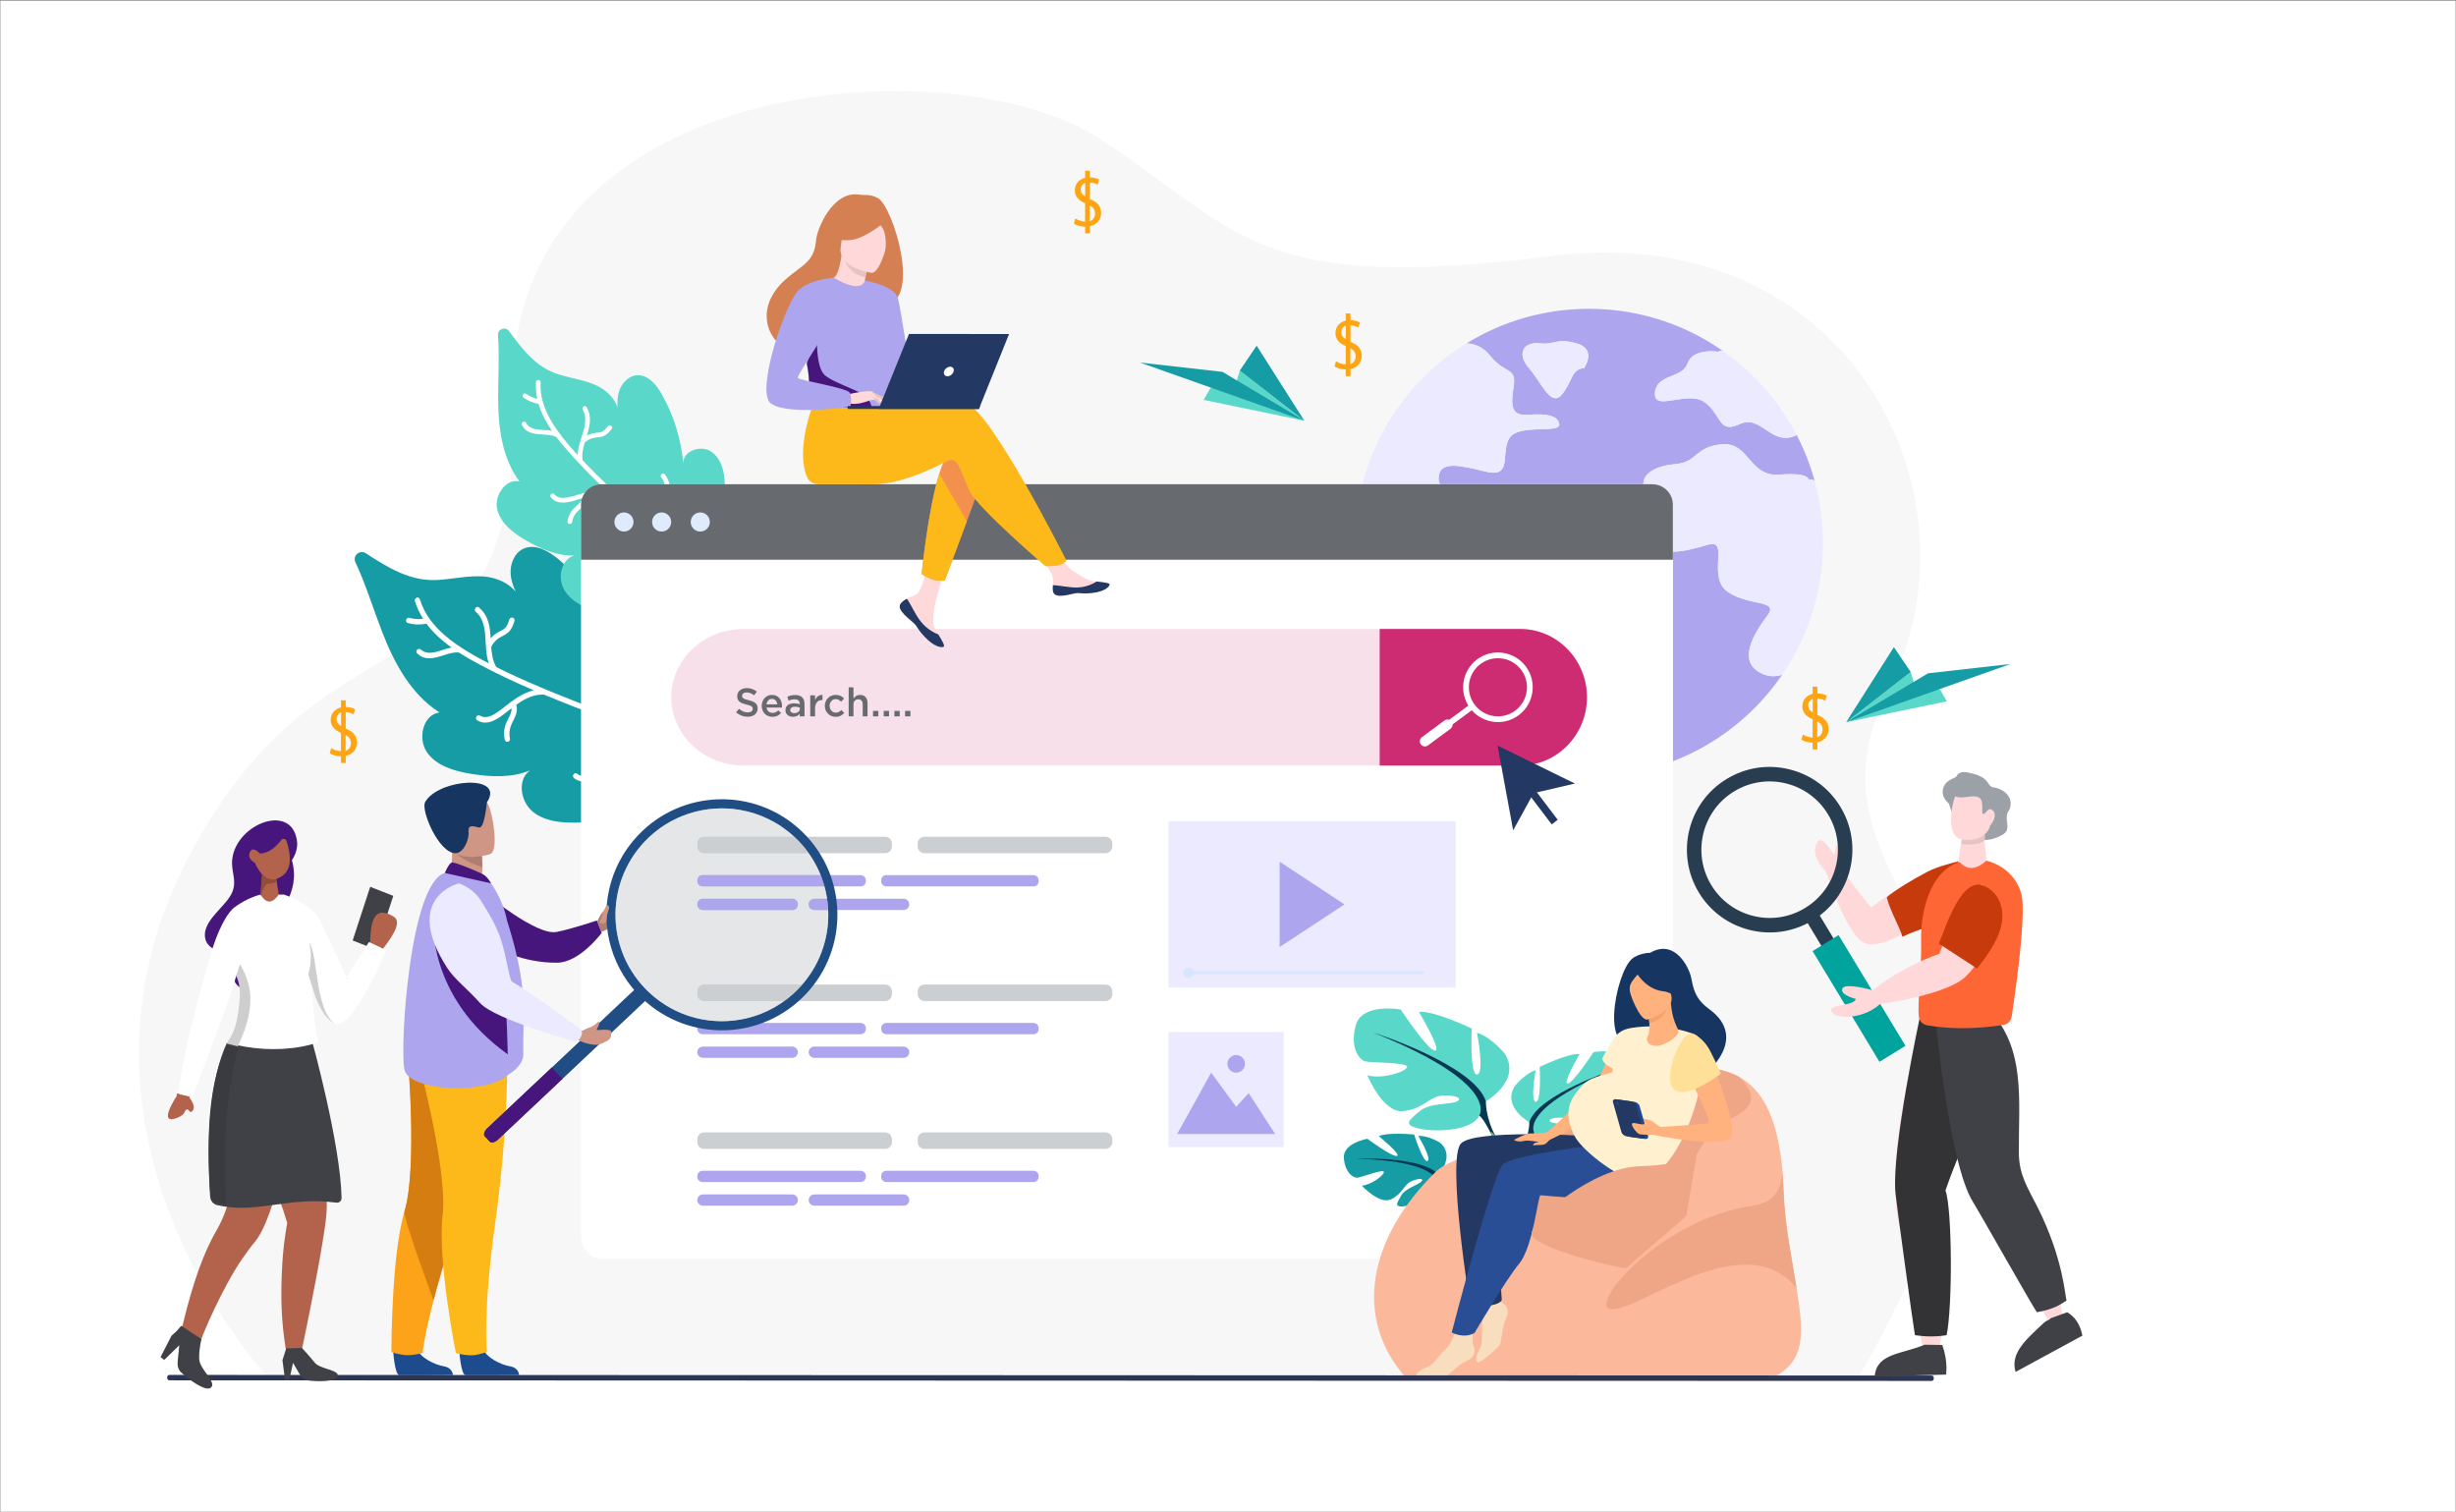 <?xml version="1.0" encoding="UTF-8"?>
<svg width="3251px" height="2001px" viewBox="0 0 3251 2001" version="1.1" xmlns="http://www.w3.org/2000/svg" xmlns:xlink="http://www.w3.org/1999/xlink">
    <rect x="0" y="0" width="3251" height="2001" fill="#808080" stroke="none"/>
    <title>skapakonto</title>
    <g id="illustrationer" stroke="none" stroke-width="1" fill="none" fill-rule="evenodd">
        <g id="Illustrationer" transform="translate(-10227, -4479)">
            <g id="skapakonto" transform="translate(10227.5, 4479.908)">
                <g id="flerapersonersökerdesktop">
                    <g id="Group-4">
                        <polygon id="Fill-1" fill="#FFFFFF" points="0 2000 3250 2000 3250 0 0 0"></polygon>
                        <path d="M354.671,1822.58 C354.671,1822.58 56.881,1508.21 246.526,1138.53 C436.172,768.845 690.651,954.879 678.478,524.521 C666.307,94.163 1264.03,57.398 1454.24,182.25 C1644.46,307.101 1661.22,387.509 2054,337.921 C2446.78,288.333 2629.44,654.626 2500.36,908.787 C2349.59,1205.65 2803.75,1234.41 2458.66,1823.32 L354.671,1822.58" id="Fill-3" fill="#F7F7F7"></path>
                    </g>
                    <path d="M2213.86,1006.75 L2213.86,729.294 C2213.9,729.294 2213.93,729.294 2213.97,729.294 C2228.88,729.293 2245.47,724.354 2260.45,720.019 C2262.64,719.383 2264.5,719.085 2266.06,719.085 C2285.4,719.085 2260.27,764.721 2286.71,782.587 C2315.29,801.898 2354.69,792.629 2339.24,813.485 C2323.79,834.341 2295.21,876.053 2333.83,891.502 C2338.19,893.247 2342.59,894.084 2346.98,894.084 C2350.87,894.084 2354.75,893.428 2358.59,892.166 C2323.37,943.685 2272.98,984.021 2213.86,1006.75 M2412.48,717.563 C2412.48,689.075 2408.63,661.468 2401.43,635.266 C2398.9,634.101 2396.25,633.499 2393.54,633.499 C2393.37,633.499 2393.21,633.501 2393.05,633.505 C2393.05,633.505 2394.38,626.695 2369.46,626.695 C2365.31,626.695 2360.42,626.885 2354.69,627.326 C2353.39,627.426 2352.14,627.474 2350.92,627.474 C2333.33,627.474 2324.15,617.357 2315.39,607.242 C2306.63,597.126 2298.29,587.011 2282.39,587.011 C2281.29,587.011 2280.16,587.059 2278.99,587.159 C2242.68,590.248 2246.54,611.104 2217.19,613.421 C2193.91,615.259 2174.52,624.386 2174.81,640.03 L1905.59,640.03 C1904.17,637.354 1903.46,634.241 1903.84,630.416 C1904.92,619.579 1911.71,615.587 1923.3,615.587 C1933.74,615.587 1948.07,618.825 1965.64,623.216 C1969.94,624.293 1973.51,624.786 1976.48,624.786 C1999.05,624.786 1986.63,596.224 1997.55,578.925 C2009.91,559.351 2065.53,573.78 2063.47,560.386 C2061.87,549.904 2048.9,547.625 2034.94,547.625 C2031.07,547.625 2027.11,547.801 2023.31,548.026 C2021.82,548.114 2020.39,548.165 2019.04,548.165 C2004.5,548.165 1997.99,542.306 2002.71,514.039 C2007.86,483.141 1993.44,496.535 1971.82,469.747 C1961.98,457.573 1950.43,453.912 1940.78,453.557 C1934.06,457.682 1927.49,462.069 1921.13,466.688 C1907.76,476.374 1895.22,487.096 1883.6,498.745 C1845.18,537.22 1816.83,585.732 1802.84,640.03 C1816.83,585.732 1845.18,537.22 1883.6,498.745 C1895.22,487.096 1907.76,476.374 1921.13,466.688 C1927.49,462.069 1934.06,457.682 1940.78,453.557 C1987.9,424.559 2043.38,407.843 2102.78,407.843 C2110.65,407.843 2118.46,408.136 2126.18,408.723 C2137.09,409.528 2147.83,410.902 2158.38,412.818 C2202.81,420.867 2243.92,438.401 2279.57,463.242 L2279.59,463.242 C2301.8,478.707 2321.89,496.999 2339.33,517.623 C2348.49,528.453 2356.93,539.916 2364.54,551.95 C2369.28,559.443 2373.72,567.137 2377.83,575.047 C2387.7,594.049 2395.64,614.209 2401.43,635.266 C2408.63,661.468 2412.48,689.075 2412.48,717.563 M2313.21,557.857 C2322.09,557.857 2329.67,563.065 2337.49,568.273 C2345.32,573.48 2353.39,578.688 2363.26,578.688 C2367.7,578.688 2372.51,577.633 2377.83,575.047 C2373.72,567.137 2369.28,559.443 2364.54,551.95 C2356.93,539.916 2348.49,528.453 2339.33,517.623 C2321.89,496.999 2301.8,478.707 2279.59,463.242 L2279.57,463.242 C2277.46,463.429 2275.45,463.892 2273.58,464.603 C2273.58,464.603 2269.92,464.032 2264.78,464.032 C2254.48,464.032 2238.22,466.32 2233.41,480.052 C2226.2,500.645 2192.21,493.445 2190.15,519.183 C2189.47,527.77 2194.05,530.174 2201.3,530.173 C2205.91,530.173 2211.61,529.2 2217.71,528.227 C2223.82,527.254 2230.34,526.281 2236.6,526.281 C2243.76,526.281 2250.58,527.552 2256.07,531.543 C2274.32,544.822 2274.6,564.117 2289.06,564.115 C2292.55,564.114 2296.87,562.99 2302.47,560.386 C2306.29,558.606 2309.85,557.857 2313.21,557.857 M2033.32,453.302 C2014.62,453.302 2008.09,469.086 2023.3,486.23 C2036.28,500.852 2047.28,526.223 2058.67,526.223 C2061.52,526.223 2064.4,524.634 2067.33,520.892 C2082.01,502.193 2079.18,488.031 2096.43,486.23 C2096.43,486.23 2113.94,460.967 2086.13,453.515 C2078.17,451.381 2072.53,450.658 2068.03,450.658 C2063.28,450.658 2059.8,451.462 2056.19,452.267 C2052.59,453.071 2048.86,453.875 2043.62,453.876 C2041.71,453.876 2039.59,453.768 2037.21,453.515 C2035.86,453.371 2034.57,453.302 2033.32,453.302" id="Fill-5" fill="#ADA5ED"></path>
                    <path d="M1905.59,640.03 L1802.84,640.03 C1816.83,585.732 1845.18,537.22 1883.6,498.745 C1895.22,487.096 1907.76,476.374 1921.13,466.688 C1927.49,462.069 1934.06,457.682 1940.78,453.557 C1950.43,453.912 1961.98,457.573 1971.82,469.747 C1993.44,496.535 2007.86,483.141 2002.71,514.039 C1997.99,542.306 2004.5,548.165 2019.04,548.165 C2020.39,548.165 2021.82,548.114 2023.31,548.026 C2027.11,547.801 2031.07,547.625 2034.94,547.625 C2048.9,547.625 2061.87,549.904 2063.47,560.386 C2065.53,573.78 2009.91,559.351 1997.55,578.925 C1986.63,596.224 1999.05,624.786 1976.48,624.786 C1973.51,624.786 1969.94,624.293 1965.64,623.216 C1948.07,618.825 1933.74,615.587 1923.3,615.587 C1911.71,615.587 1904.92,619.579 1903.84,630.416 C1903.46,634.241 1904.17,637.354 1905.59,640.03" id="Fill-6" fill="#ECEAFE"></path>
                    <path d="M2346.98,894.084 C2342.59,894.084 2338.19,893.247 2333.83,891.502 C2295.21,876.053 2323.79,834.341 2339.24,813.485 C2354.69,792.629 2315.29,801.898 2286.71,782.587 C2260.27,764.721 2285.4,719.085 2266.06,719.085 C2264.5,719.085 2262.64,719.383 2260.45,720.019 C2245.47,724.354 2228.88,729.293 2213.97,729.294 C2213.93,729.294 2213.9,729.294 2213.86,729.294 L2213.86,670.575 C2213.86,653.696 2201.69,640.03 2186.67,640.03 L2174.81,640.03 C2174.52,624.386 2193.91,615.259 2217.19,613.421 C2246.54,611.104 2242.68,590.248 2278.99,587.159 C2280.16,587.059 2281.29,587.011 2282.39,587.011 C2298.29,587.011 2306.63,597.126 2315.39,607.242 C2324.15,617.357 2333.33,627.474 2350.92,627.474 C2352.14,627.474 2353.39,627.426 2354.69,627.326 C2360.42,626.885 2365.31,626.695 2369.46,626.695 C2394.38,626.695 2393.05,633.505 2393.05,633.505 C2393.21,633.501 2393.37,633.499 2393.54,633.499 C2396.25,633.499 2398.9,634.101 2401.43,635.266 C2408.63,661.468 2412.48,689.075 2412.48,717.563 C2412.48,736.596 2410.76,755.242 2407.47,773.349 C2399.56,816.79 2382.6,857.066 2358.59,892.166 C2354.75,893.428 2350.87,894.084 2346.98,894.084" id="Fill-7" fill="#ECEAFE"></path>
                    <path d="M2363.26,578.688 C2353.39,578.688 2345.32,573.48 2337.49,568.273 C2329.67,563.065 2322.09,557.857 2313.21,557.857 C2309.85,557.857 2306.29,558.606 2302.47,560.386 C2296.87,562.99 2292.55,564.114 2289.06,564.115 C2274.6,564.117 2274.32,544.822 2256.07,531.543 C2250.58,527.552 2243.76,526.281 2236.6,526.281 C2230.34,526.281 2223.82,527.254 2217.71,528.227 C2211.61,529.2 2205.91,530.173 2201.3,530.173 C2194.05,530.174 2189.47,527.77 2190.15,519.183 C2192.21,493.445 2226.2,500.645 2233.41,480.052 C2238.22,466.32 2254.48,464.032 2264.78,464.032 C2269.92,464.032 2273.58,464.603 2273.58,464.603 C2275.45,463.892 2277.46,463.429 2279.57,463.242 L2279.59,463.242 C2301.8,478.707 2321.89,496.999 2339.33,517.623 C2348.49,528.453 2356.93,539.916 2364.54,551.95 C2369.28,559.443 2373.72,567.137 2377.83,575.047 C2372.51,577.633 2367.7,578.688 2363.26,578.688" id="Fill-8" fill="#ECEAFE"></path>
                    <g id="Group-6" transform="translate(749.5, 785.5) scale(-1, 1) translate(-749.5, -785.5) translate(469, 434)">
                        <path d="M222.222,393.46 C230.281,376.25 208.315,356.907 189.541,360.784 C170.834,364.637 158.365,382.37 151.279,400.126 C144.163,417.778 140.26,437.07 129.273,452.671 C115.654,438.911 92.706,437.588 74.958,445.523 C57.278,453.436 44.044,468.988 33.9,485.506 C13.048,519.31 2.593,559.398 4.152,599.05 C4.176,601.149 4.337,603.321 4.508,605.415 C4.541,606.16 4.602,606.858 4.669,607.588 L4.832,607.879 C4.832,607.879 5.165,608.232 5.821,608.904 C13.338,616.57 61.603,665.625 81.454,679.72 C102.928,695.061 129.401,706.251 155.562,702.144 C181.804,697.936 205.731,674.133 202.652,647.954 C222.679,651.16 242.926,653.092 263.155,653.794 C284.591,654.51 307.853,653.218 324.72,639.905 C341.477,626.655 346.411,597.194 328.923,584.774 C353.264,594.902 380.803,593.543 406.879,589.386 C428.808,585.817 452.473,579.063 465.173,560.996 C478.001,542.819 470.765,510.986 448.708,508.082 C486.627,484.121 508.939,442.204 525.02,400.525 C536.77,370.176 546.236,338.576 560.069,309.193 C564.09,300.662 554.258,292.215 546.364,297.338 C516.468,316.854 487.285,334.614 451.851,332.779 C430.855,331.666 409.931,326.357 388.971,328.211 C373.402,329.702 357.138,336.633 347.91,348.401 C351.235,340.908 353.958,333.211 354.543,324.983 C355.511,311.678 349.7,296.842 337.457,291.297 C321.979,284.336 304.345,294.417 291.315,305.242 C262.315,329.305 238.613,359.664 222.222,393.46" id="Fill-14" fill="#159CA5"></path>
                        <path d="M11.892,607.324 C28.82,596.839 47.202,586.574 66.535,576.811 C74.408,564.641 80.73,551.673 85.328,538.266 C85.971,536.37 86.553,534.391 87.12,532.476 L87.165,532.326 C79.218,523.786 68.453,512.176 68.229,497.161 C68.227,496.856 68.256,496.572 68.313,496.3 C68.697,494.515 70.325,493.364 72.184,493.561 C73.986,493.754 75.259,495.18 75.273,497.03 C75.43,507.487 81.616,515.743 89.462,524.366 C89.991,522.27 90.468,520.244 90.885,518.305 C91.003,517.745 91.122,517.186 91.233,516.626 C91.864,513.622 92.307,510.491 92.738,507.463 C93.192,504.259 93.665,500.945 94.355,497.721 C94.594,496.605 94.862,495.498 95.166,494.4 C97.743,485.015 103.836,478.807 111.466,477.791 C112.556,477.643 113.585,478.001 114.282,478.774 C115.034,479.611 115.329,480.827 115.07,482.031 C114.734,483.599 113.522,484.748 111.982,484.956 C105.113,485.855 102.39,493.904 101.377,498.62 L101.282,499.067 C100.645,502.276 100.141,505.599 99.655,508.813 C99.088,512.548 98.504,516.409 97.694,520.18 L97.637,520.441 C94.564,534.349 89.861,547.943 83.66,560.85 C82.076,564.11 80.305,567.43 78.218,571.046 C120.398,550.571 163.704,533.703 211.66,515.438 C215.573,513.963 219.45,512.495 223.346,510.992 C225.222,507.33 226.634,503.323 227.598,498.753 C229.189,491.376 229.457,483.486 229.725,475.856 C229.761,474.577 229.814,473.297 229.85,472.021 L229.761,471.94 C224.918,467.346 222.023,461.434 219.218,455.711 C218.557,454.372 217.896,453.032 217.217,451.711 C214.483,446.355 210.541,439.935 204.303,437.772 C202.529,437.154 201.541,435.327 201.946,433.425 C202.166,432.411 202.761,431.559 203.585,431.085 C204.384,430.627 205.333,430.554 206.26,430.877 C216.377,434.42 220.773,443.256 225.008,451.802 C226.705,455.213 228.438,458.704 230.529,461.804 C230.868,458.572 231.333,455.445 231.976,452.517 C234.907,438.828 241.053,429.068 250.256,423.505 C251.453,422.765 252.918,422.818 254.044,423.648 C255.241,424.517 255.831,426.037 255.527,427.428 C255.33,428.34 254.776,429.126 253.937,429.635 C246.307,434.234 241.375,442.144 238.873,453.829 C237.962,458.038 237.39,462.721 237.087,468.14 C236.944,470.616 236.854,473.115 236.747,475.617 C236.425,483.773 236.104,492.206 234.371,500.274 C233.817,502.864 233.138,505.278 232.351,507.573 C279.524,489.587 322.087,472.94 363.274,453.077 C366.74,451.389 370.189,449.709 373.638,448.004 C373.709,447.803 373.799,447.612 373.924,447.431 C375.961,443.825 377.497,439.642 378.552,434.714 C379.552,430.053 380.017,425.207 380.285,421.34 C380.178,421.196 380.07,421.038 379.981,420.872 C378.23,417.449 375.979,414.522 373.298,412.132 C370.707,409.789 367.723,408.228 364.561,406.575 L363.471,405.996 C359.343,403.823 356.466,401.391 354.429,398.336 C352.017,394.781 350.641,390.53 349.551,387.112 C349.337,386.5 349.301,385.856 349.426,385.234 C349.748,383.722 351.106,382.608 352.732,382.518 C354.358,382.433 355.733,383.39 356.252,384.962 C357.306,388.227 358.485,391.922 360.647,394.911 C362.524,397.517 365.4,398.981 368.456,400.533 L369.707,401.168 C373.995,403.362 377.855,406.34 381,409.907 C381.339,404.133 381.822,398.29 383.019,392.773 C385.217,382.528 389.487,375.054 396.438,369.251 C397.564,368.328 398.975,368.217 400.137,368.955 C401.441,369.772 402.138,371.483 401.799,373.024 C401.62,373.836 401.191,374.547 400.548,375.083 C395.187,379.54 391.649,386.098 389.719,395.124 C388.504,400.752 388.075,406.586 387.843,411.038 L387.682,414.248 C387.307,421.525 386.932,429.048 385.395,436.273 C384.877,438.688 384.252,440.937 383.519,443.063 C396.17,436.607 411.68,428.2 426.26,418.007 C446.756,403.681 460.765,388.747 469.056,372.351 C471.271,367.967 473.165,363.254 474.684,358.35 C475.202,356.598 476.846,355.653 478.579,356.118 C480.313,356.581 481.814,358.385 481.331,360.599 L481.242,360.945 C478.758,368.968 475.131,376.746 470.449,384.109 C476.453,384.951 482.653,384.548 488.568,382.909 C489.783,382.579 490.98,382.887 491.856,383.751 C492.767,384.643 493.178,386.024 492.928,387.266 C492.642,388.517 491.731,389.467 490.48,389.808 C482.582,392.018 474.13,392.308 466.054,390.64 L466,390.632 C457.745,401.75 446.845,412.098 432.818,422.139 C436.982,422.903 441.038,424.226 444.987,425.515 C446.506,426.009 448.006,426.502 449.525,426.963 C460.657,430.397 468.18,429.761 473.237,424.959 C474.416,423.852 476.06,423.666 477.454,424.481 C478.83,425.285 479.544,426.806 479.241,428.26 C479.098,428.935 478.722,429.558 478.186,430.062 C467.644,440.092 455.315,436.204 443.396,432.442 C436.535,430.275 430.049,428.227 423.92,428.708 C423.687,428.73 423.437,428.725 423.187,428.687 C412.073,435.854 400.512,442.129 391.613,446.816 C371.511,457.4 349.337,467.882 323.999,478.783 C336.203,481.714 346.906,488.793 355.144,494.932 C357.306,496.539 359.432,498.202 361.559,499.865 C365.847,503.227 370.278,506.699 374.924,509.604 C380.464,513.133 388.469,516.474 395.134,512.367 C396.349,511.619 397.796,511.671 398.922,512.493 C400.101,513.356 400.691,514.875 400.405,516.274 C400.208,517.18 399.654,517.966 398.832,518.486 C384.698,527.209 369.957,515.546 359.2,507.031 C358.074,506.134 356.966,505.264 355.912,504.456 L353.411,502.537 C352.946,507.27 355.358,511.939 357.717,516.469 C358.539,518.066 359.397,519.719 360.111,521.344 C363.256,528.422 364.042,536.205 362.398,543.847 L362.309,544.279 C361.88,546.198 360.093,547.323 358.164,546.882 C356.216,546.437 355.054,544.631 355.465,542.68 L355.537,542.377 C357.074,535.226 355.859,528.181 351.731,520.204 C348.765,514.463 345.066,507.321 346.674,499.867 C346.799,499.229 346.978,498.592 347.192,497.971 C337.99,491.465 326.965,485.048 314.35,484.537 C314.082,484.541 313.814,484.475 313.6,484.395 L313.332,484.44 C313.046,484.493 312.617,484.572 312.081,484.553 C311.688,484.564 311.187,484.526 310.669,484.431 L310.598,484.418 C285.475,494.896 260.173,504.658 240.893,512.01 C234.299,514.53 227.706,517.04 221.112,519.551 C198.207,528.258 174.588,537.241 151.445,546.628 C163.567,549.211 174.347,556.487 184.827,563.562 C185.942,564.317 187.051,565.064 188.157,565.801 C204.021,576.346 220.951,584.438 238.48,589.854 C247.933,592.729 258.708,595.286 266.605,589.189 C267.731,588.319 269.143,588.244 270.304,588.997 C271.573,589.834 272.234,591.481 271.912,593.004 C271.734,593.847 271.269,594.574 270.572,595.111 C264.032,600.144 255.259,601.319 243.752,598.698 C233.852,596.476 224.239,592.643 216.985,589.554 C215.412,588.879 213.875,588.135 212.392,587.412 C212.232,593.327 212.249,599.756 213.679,605.741 C215.216,612.297 218.593,618.179 223.435,622.76 C224.364,623.661 224.739,624.858 224.471,626.063 C224.186,627.365 223.203,628.458 221.952,628.846 C220.773,629.218 219.54,628.908 218.611,627.996 C213,622.665 209.015,615.89 207.1,608.418 C205.023,600.394 205.218,592.107 205.425,584.086 C200.061,581.365 195.448,578.821 191.361,576.326 C187.757,574.112 184.216,571.714 180.79,569.394 C176.178,566.27 171.413,563.042 166.524,560.295 C156.132,554.425 146.854,552.054 138.177,553.049 L137.952,553.122 L137.843,553.141 C137.402,553.217 136.968,553.279 136.533,553.343 C136.19,553.394 135.844,553.445 135.497,553.502 C135.133,553.626 134.789,553.648 134.525,553.639 L134.511,553.644 C119.135,560.065 105.308,566.157 92.266,572.255 C85.503,575.414 78.42,578.866 71.199,582.519 C70.64,583.114 69.891,583.482 69.078,583.566 C59.477,588.454 49.893,593.579 40.54,598.818 C50.062,606.498 61.175,614.152 74.026,614.499 C75.114,614.533 76.061,615.019 76.702,615.861 C77.373,616.736 77.63,617.92 77.392,619.022 C77.042,620.661 75.686,621.73 74.026,621.684 C58.244,621.239 45.052,611.73 33.881,602.586 C26.858,606.633 20.674,610.333 15.003,613.888 L13.804,614.639 L12.823,613.605 C12.167,612.916 11.838,612.556 11.838,612.556 L11.69,612.396 L11.243,611.581 L11.207,611.2 C11.139,610.439 11.082,609.711 11.046,608.938 L11,607.877 L11.892,607.324" id="Fill-15" fill="#FFFFFF"></path>
                        <path d="M126,178.836 C127.197,162.556 103.67,153.652 89.787,162.456 C75.955,171.227 71.371,189.266 71.109,205.694 C70.792,222.05 73.558,238.752 69.51,254.629 C54.377,247.69 35.56,253.577 23.743,265.337 C11.975,277.061 6.11,293.58 3.018,309.939 C-3.384,343.447 0.479,378.86 13.844,410.282 C14.506,411.964 15.298,413.662 16.076,415.293 C16.331,415.882 16.591,416.425 16.87,416.993 L17.09,417.18 C17.09,417.18 17.465,417.359 18.195,417.704 C26.571,421.59 80.288,446.422 100.523,451.743 C122.442,457.578 147.103,458.556 166.838,447.326 C186.61,435.99 198.537,409.594 188.064,389.47 C205.113,385.978 221.953,381.397 238.403,375.832 C255.818,369.912 274.089,361.826 283.551,346.009 C292.941,330.272 287.9,305.079 270.067,300.389 C292.686,301.162 314.378,291.72 334.031,280.477 C350.536,270.96 367.46,258.356 372.136,239.975 C376.886,221.466 361.345,198.054 342.747,202.403 C365.858,171.642 370.953,131.164 371.117,92.77 C371.263,64.799 369.225,36.509 371.317,8.687 C371.954,0.606 361.473,-3.209 356.705,3.301 C338.689,28.06 320.692,51.187 291.704,60.449 C274.525,65.913 256.11,67.985 239.841,75.83 C227.813,81.743 216.876,92.249 213.073,104.508 C213.455,97.478 213.291,90.46 211.253,83.66 C207.959,72.666 198.764,62.493 187.234,61.746 C172.687,60.837 161.618,74.29 154.473,86.944 C138.565,115.086 128.824,146.687 126,178.836" id="Fill-16" fill="#59D7C9"></path>
                        <path d="M10.565,414.719 C21.277,401.04 33.249,387.086 46.159,373.242 C48.918,361.021 50.16,348.64 49.847,336.443 C49.798,334.721 49.672,332.951 49.554,331.238 L49.544,331.104 C40.412,326.711 28.025,320.728 23.263,308.736 C23.169,308.491 23.105,308.255 23.069,308.02 C22.841,306.466 23.827,305.037 25.414,304.617 C26.955,304.213 28.435,304.964 29.009,306.446 C32.327,314.794 39.927,319.506 49.007,323.995 C48.801,322.148 48.575,320.372 48.327,318.686 C48.254,318.199 48.18,317.714 48.101,317.228 C47.702,314.619 47.114,311.967 46.543,309.4 C45.938,306.687 45.315,303.878 44.902,301.073 C44.758,300.102 44.637,299.13 44.552,298.155 C43.81,289.816 46.922,282.938 52.883,279.753 C53.734,279.297 54.688,279.262 55.496,279.668 C56.37,280.106 56.983,280.989 57.137,282.038 C57.338,283.402 56.693,284.702 55.492,285.349 C50.122,288.203 50.339,295.514 50.944,299.615 L51.002,300.002 C51.458,302.78 52.057,305.606 52.638,308.336 C53.311,311.512 54.009,314.796 54.492,318.077 L54.526,318.305 C56.241,330.431 56.523,342.81 55.364,355.103 C55.056,358.212 54.614,361.428 54.001,364.984 C82.416,335.44 112.855,308.442 146.684,278.881 C149.45,276.479 152.19,274.095 154.934,271.677 C155.366,268.152 155.293,264.498 154.707,260.526 C153.757,254.106 151.573,247.687 149.462,241.476 C149.105,240.435 148.754,239.393 148.404,238.353 L148.305,238.315 C142.926,236.131 138.737,232.281 134.683,228.557 C133.737,227.686 132.788,226.816 131.824,225.965 C127.941,222.512 122.746,218.58 116.962,218.78 C115.315,218.834 113.945,217.673 113.701,216.018 C113.571,215.137 113.801,214.266 114.331,213.631 C114.849,213.017 115.609,212.66 116.469,212.633 C125.867,212.337 132.167,218.069 138.258,223.618 C140.687,225.83 143.178,228.097 145.844,229.935 C145.128,227.241 144.568,224.578 144.193,222.032 C142.433,210.124 144.51,200.372 150.364,193.051 C151.128,192.084 152.345,191.671 153.528,191.986 C154.77,192.317 155.722,193.351 155.902,194.562 C156.019,195.356 155.794,196.162 155.268,196.829 C150.397,202.892 148.765,210.775 150.266,220.94 C150.805,224.605 151.751,228.546 153.156,232.992 C153.799,235.024 154.481,237.06 155.164,239.1 C157.385,245.752 159.685,252.628 160.722,259.648 C161.055,261.9 161.241,264.047 161.288,266.136 C194.568,237.042 224.472,210.45 252.241,181.708 C254.592,179.274 256.906,176.854 259.22,174.413 C259.22,174.231 259.238,174.047 259.275,173.867 C259.858,170.337 259.84,166.501 259.202,162.214 C258.601,158.159 257.507,154.123 256.56,150.931 L256.159,150.649 C253.681,148.446 250.948,146.791 248.014,145.702 C245.171,144.626 242.238,144.299 239.14,143.951 L238.047,143.83 C234.001,143.368 230.886,142.306 228.298,140.483 C225.219,138.377 222.813,135.387 220.864,132.985 C220.499,132.558 220.262,132.054 220.19,131.512 C219.989,130.198 220.773,128.88 222.085,128.304 C223.378,127.733 224.818,128.073 225.711,129.174 C227.569,131.471 229.683,134.069 232.343,135.803 C234.694,137.31 237.5,137.592 240.488,137.89 L241.709,138.017 C245.9,138.441 249.982,139.639 253.663,141.526 C252.168,136.783 250.784,131.938 250.091,127.14 C248.761,118.226 250,110.898 253.936,104.077 C254.592,102.986 255.722,102.457 256.888,102.688 C258.2,102.944 259.293,104.102 259.493,105.442 C259.603,106.145 259.457,106.854 259.093,107.485 C256.05,112.73 255.138,119.097 256.305,126.949 C257.034,131.845 258.455,136.661 259.621,140.308 L260.459,142.939 C262.391,148.897 264.377,155.058 265.306,161.343 C265.616,163.443 265.78,165.442 265.835,167.377 C274.271,158.261 284.439,146.691 293.313,133.98 C305.776,116.106 312.737,99.764 314.559,84.018 C315.033,79.808 315.16,75.435 314.905,71.025 C314.814,69.454 315.871,68.183 317.438,68.018 C318.987,67.854 320.773,68.836 321.064,70.763 L321.101,71.07 C321.483,78.288 320.882,85.662 319.297,93.025 C324.472,91.841 329.446,89.589 333.801,86.442 C334.694,85.798 335.769,85.674 336.771,86.093 C337.792,86.525 338.557,87.507 338.703,88.585 C338.867,89.676 338.411,90.721 337.482,91.387 C331.669,95.615 324.8,98.473 317.657,99.64 L317.62,99.646 C314.231,111.143 308.437,122.837 299.964,135.259 C303.626,134.581 307.343,134.385 310.988,134.192 C312.391,134.121 313.776,134.047 315.16,133.949 C325.346,133.251 331.341,130.4 334.038,124.973 C334.657,123.72 335.969,123.057 337.354,123.28 C338.739,123.499 339.778,124.497 339.978,125.764 C340.051,126.351 339.942,126.964 339.65,127.535 C334.038,138.868 322.741,139.572 311.808,140.25 C305.503,140.643 299.544,141.012 294.661,143.299 C294.461,143.393 294.26,143.466 294.042,143.511 C287.099,152.722 279.501,161.352 273.633,167.877 C260.35,182.621 245.317,197.927 227.806,214.555 C238.739,213.113 249.69,215.478 258.345,217.849 C260.605,218.471 262.864,219.145 265.106,219.823 C269.661,221.189 274.362,222.601 279.063,223.496 C284.694,224.61 292.274,224.809 296.52,219.438 C297.285,218.46 298.488,218.047 299.672,218.36 C300.893,218.687 301.84,219.723 302.023,220.94 C302.15,221.729 301.931,222.534 301.421,223.205 C292.456,234.6 276.804,229.808 265.361,226.308 C264.158,225.939 262.992,225.583 261.88,225.259 L259.22,224.499 C260.295,228.443 263.703,231.441 267.019,234.35 C268.185,235.377 269.388,236.437 270.481,237.522 C275.2,242.234 278.225,248.243 279.209,254.89 L279.264,255.266 C279.501,256.94 278.371,258.397 276.658,258.64 C274.909,258.891 273.415,257.8 273.16,256.102 L273.123,255.837 C272.212,249.617 269.06,244.336 263.229,239.211 C259.038,235.522 253.827,230.93 252.879,224.447 C252.788,223.892 252.751,223.327 252.733,222.76 C243.185,220.394 232.179,218.658 221.647,222.165 C221.41,222.258 221.192,222.283 220.991,222.285 L220.773,222.409 C220.554,222.541 220.226,222.736 219.789,222.885 C219.461,223.018 219.042,223.141 218.586,223.23 L218.513,223.243 C201.079,239.458 183.269,255.153 169.67,267.043 C165.022,271.116 160.366,275.181 155.705,279.248 C139.544,293.354 122.879,307.904 106.724,322.63 C117.471,320.941 128.548,323.437 139.317,325.866 C140.463,326.126 141.603,326.38 142.737,326.631 C158.987,330.173 175.368,331.414 191.423,330.324 C200.071,329.693 209.694,328.406 214.322,321.055 C214.978,320.006 216.126,319.508 217.31,319.755 C218.604,320.03 219.661,321.146 219.862,322.473 C219.971,323.204 219.807,323.93 219.388,324.577 C215.561,330.655 208.71,334.321 198.446,335.792 C189.634,337.081 180.574,336.985 173.668,336.756 C172.167,336.705 170.678,336.583 169.235,336.465 C170.911,341.265 172.886,346.422 175.891,350.786 C179.149,355.576 183.712,359.252 189.093,361.427 C190.126,361.865 190.796,362.71 190.951,363.757 C191.119,364.892 190.641,366.073 189.736,366.773 C188.87,367.442 187.772,367.572 186.726,367.132 C180.49,364.59 175.149,360.385 171.297,354.98 C167.143,349.178 164.778,342.461 162.5,335.956 C157.263,335.438 152.697,334.825 148.577,334.087 C144.942,333.429 141.301,332.602 137.779,331.804 C133.038,330.727 128.136,329.613 123.282,328.926 C112.952,327.437 104.606,328.413 97.779,331.909 L97.617,332.036 L97.535,332.085 C97.194,332.283 96.857,332.469 96.518,332.654 C96.252,332.802 95.984,332.949 95.716,333.102 C95.454,333.316 95.18,333.442 94.958,333.516 L94.951,333.523 C84.271,343.457 74.77,352.642 65.913,361.592 C61.321,366.228 56.551,371.2 51.733,376.378 C51.454,377.029 50.951,377.558 50.308,377.876 C43.91,384.785 37.597,391.879 31.511,398.991 C41.676,402.201 53.141,404.901 63.808,401.189 C64.712,400.878 65.638,400.971 66.419,401.451 C67.239,401.947 67.812,402.816 67.952,403.774 C68.163,405.201 67.376,406.481 65.997,406.959 C52.895,411.501 39.155,407.959 27.187,404.085 C22.651,409.515 18.699,414.41 15.122,419.024 L14.366,420 L13.245,419.475 C12.498,419.126 12.117,418.938 12.117,418.938 L11.946,418.855 L11.33,418.34 L11.184,418.044 C10.897,417.455 10.627,416.888 10.364,416.277 L10,415.439 L10.565,414.719" id="Fill-17" fill="#FFFFFF"></path>
                    </g>
                    <path d="M2058.67,526.223 C2047.28,526.223 2036.28,500.852 2023.3,486.23 C2008.09,469.086 2014.62,453.302 2033.32,453.302 C2034.57,453.302 2035.86,453.371 2037.21,453.515 C2039.59,453.768 2041.71,453.876 2043.62,453.876 C2048.86,453.875 2052.59,453.071 2056.19,452.267 C2059.8,451.462 2063.28,450.658 2068.03,450.658 C2072.53,450.658 2078.17,451.381 2086.13,453.515 C2113.94,460.967 2096.43,486.23 2096.43,486.23 C2079.18,488.031 2082.01,502.193 2067.33,520.892 C2064.4,524.634 2061.52,526.223 2058.67,526.223" id="Fill-9" fill="#ECEAFE"></path>
                    <path d="M2213.86,670.575 L2213.86,1634.62 C2213.86,1651.48 2201.69,1665.16 2186.67,1665.16 L795.773,1665.16 C780.763,1665.16 768.586,1651.48 768.586,1634.62 L768.586,670.575 C768.586,653.696 780.763,640.03 795.773,640.03 L2186.67,640.03 C2201.69,640.03 2213.86,653.696 2213.86,670.575" id="Fill-10" fill="#FFFFFF"></path>
                    <path d="M2213.86,667.216 L2213.86,740.007 L768.586,740.007 L768.586,667.216 C768.586,652.193 780.762,640.029 795.773,640.029 L2186.67,640.029 C2201.69,640.029 2213.86,652.193 2213.86,667.216" id="Fill-11" fill="#676A6F"></path>
                    <path d="M812.797,690.018 C812.797,683.028 818.464,677.361 825.454,677.361 C832.444,677.361 838.111,683.028 838.111,690.018 C838.111,697.008 832.444,702.675 825.454,702.675 C818.464,702.675 812.797,697.008 812.797,690.018" id="Fill-12" fill="#DFEBFD"></path>
                    <path d="M862.671,690.018 C862.671,683.028 868.337,677.361 875.328,677.361 C882.318,677.361 887.985,683.028 887.985,690.018 C887.985,697.008 882.318,702.675 875.328,702.675 C868.337,702.675 862.671,697.008 862.671,690.018" id="Fill-13" fill="#DFEBFD"></path>
                    <path d="M913.804,690.018 C913.804,683.028 919.47,677.361 926.461,677.361 C933.451,677.361 939.118,683.028 939.118,690.018 C939.118,697.008 933.451,702.675 926.461,702.675 C919.47,702.675 913.804,697.008 913.804,690.018" id="Fill-14" fill="#DFEBFD"></path>
                    <polygon id="Fill-15" fill="#ECEAFE" points="1546.25 1517.47 1698.68 1517.47 1698.68 1365.04 1546.25 1365.04"></polygon>
                    <polyline id="Fill-16" fill="#ADA5ED" points="1557.7 1500.06 1602.72 1418.88 1635.83 1464.04 1652.36 1445.97 1687.39 1500.06 1557.7 1500.06"></polyline>
                    <path d="M1624.18,1407.23 C1624.18,1400.8 1629.4,1395.58 1635.83,1395.58 C1642.27,1395.58 1647.48,1400.8 1647.48,1407.23 C1647.48,1413.67 1642.27,1418.88 1635.83,1418.88 C1629.4,1418.88 1624.18,1413.67 1624.18,1407.23" id="Fill-17" fill="#ADA5ED"></path>
                    <polygon id="Fill-18" fill="#ECEAFE" points="1546.25 1306.3 1926.31 1306.3 1926.31 1086.01 1546.25 1086.01"></polygon>
                    <polyline id="Fill-19" fill="#ADA5ED" points="1693.39 1139.72 1693.39 1252.58 1779.16 1196.15 1693.39 1139.72"></polyline>
                    <path d="M2100.19,921.993 C2100.19,946.85 2090.27,969.447 2074.26,985.836 C2058.26,1002.23 2036.19,1012.38 2011.91,1012.38 L983.427,1012.38 C930.933,1012.38 887.985,971.706 887.985,921.993 C887.985,897.136 898.711,874.539 916.023,858.16 C933.314,841.771 957.18,831.612 983.427,831.612 L2011.91,831.612 C2060.47,831.612 2100.19,872.28 2100.19,921.993" id="Fill-20" fill="#F8E0EA"></path>
                    <path d="M2100.19,921.993 C2100.19,946.85 2090.27,969.447 2074.26,985.836 C2058.26,1002.23 2036.19,1012.38 2011.91,1012.38 L1825.8,1012.38 L1825.8,831.612 L2011.91,831.612 C2060.47,831.612 2100.19,872.28 2100.19,921.993" id="Fill-21" fill="#CD2C73"></path>
                    <path d="M1959.41,877.85 C1942.36,890.474 1938.75,914.618 1951.38,931.67 C1957.49,939.932 1966.46,945.316 1976.62,946.833 C1986.78,948.348 1996.94,945.817 2005.2,939.703 C2022.25,927.079 2025.85,902.935 2013.23,885.882 C2000.61,868.828 1976.46,865.226 1959.41,877.85 Z M1982.4,954.851 C1980.11,954.851 1977.81,954.681 1975.5,954.337 C1963.33,952.521 1952.6,946.074 1945.28,936.185 C1930.17,915.77 1934.48,886.865 1954.89,871.752 L1954.89,871.751 C1975.31,856.639 2004.21,860.951 2019.33,881.368 C2034.44,901.783 2030.13,930.688 2009.71,945.801 C2001.7,951.735 1992.19,954.851 1982.4,954.851 L1982.4,954.851 Z" id="Fill-22" fill="#FFFFFF"></path>
                    <polyline id="Fill-23" fill="#FFFFFF" points="1900.06 974.381 1895.54 968.283 1946.07 930.878 1950.59 936.977 1900.06 974.381"></polyline>
                    <path d="M1880.24,984.332 L1880.24,984.332 C1878.01,981.325 1878.65,977.083 1881.65,974.857 L1911.41,952.828 C1914.42,950.602 1918.66,951.235 1920.89,954.242 C1923.11,957.249 1922.48,961.491 1919.47,963.718 L1889.72,985.747 C1886.71,987.973 1882.47,987.339 1880.24,984.332" id="Fill-24" fill="#FFFFFF"></path>
                    <path d="M1192.19,797.429 C1190.24,799.653 1190,802.138 1190.96,804.792 L1190.97,804.829 C1192.75,809.738 1198.62,815.222 1205.43,820.698 C1206.3,821.401 1207.08,822.041 1207.75,822.633 C1207.93,822.789 1208.11,822.945 1208.27,823.101 C1208.41,823.221 1208.54,823.348 1208.67,823.463 C1215.03,829.325 1212.63,830.667 1224.05,842.561 C1237.07,856.113 1246.03,856.36 1248.58,855.127 C1250.74,854.076 1246.36,846.889 1241.5,838.811 C1241.27,838.421 1241.04,838.027 1240.8,837.633 C1240.15,836.559 1239.51,835.469 1238.87,834.389 C1233.18,824.667 1234.64,820.106 1236,805.642 C1237.1,793.887 1254.31,739.977 1254.31,739.977 L1229.35,735.669 C1229.35,735.669 1221.82,778.6 1213.54,785.209 C1209.11,788.732 1204.16,788.774 1199.9,791.386 C1199.6,791.567 1199.31,791.753 1199.02,791.944 C1196.6,793.546 1194.13,795.2 1192.19,797.429" id="Fill-25" fill="#FFD8D9"></path>
                    <path d="M1192.19,797.429 C1190.24,799.653 1190,802.138 1190.96,804.792 L1190.97,804.829 C1193.15,809.734 1198.87,815.189 1205.45,820.648 C1206.32,821.363 1207.07,822.02 1207.75,822.633 C1207.93,822.789 1208.11,822.945 1208.27,823.101 C1208.41,823.221 1208.54,823.348 1208.67,823.463 C1215.03,829.325 1212.63,830.667 1224.05,842.561 C1237.07,856.113 1246.03,856.36 1248.58,855.127 C1250.74,854.076 1246.36,846.889 1241.5,838.811 C1238.97,837.881 1227.2,833.094 1218.3,821.699 C1210.75,812.055 1205.62,799.765 1200.48,792.219 C1199.92,792.113 1199.58,792.05 1199.02,791.944 C1196.6,793.546 1194.13,795.2 1192.19,797.429" id="Fill-26" fill="#233862"></path>
                    <path d="M1393.4,781.914 C1394.94,789.617 1405.92,788.335 1418.19,785.342 C1430.46,782.349 1427.54,785.911 1445,783.984 C1462.46,782.058 1467.75,775.55 1468.28,772.955 C1468.76,770.651 1460.13,769.836 1450.88,768.767 C1449.72,768.636 1448.55,768.492 1447.38,768.347 C1436.93,767.033 1429.29,760.289 1419.8,754.75 C1410.81,749.503 1397.41,728.133 1397.41,728.133 L1373.46,730.021 C1373.46,730.021 1386.02,749.108 1390.88,757.407 C1393.73,762.288 1393.58,768.741 1393.22,773.724 C1393.04,776.432 1392.86,779.2 1393.4,781.914" id="Fill-27" fill="#FFD8D9"></path>
                    <path d="M1418.19,785.342 C1430.46,782.349 1427.54,785.911 1445,783.984 C1462.46,782.058 1467.75,775.55 1468.28,772.955 C1468.76,770.651 1460.13,769.836 1450.88,768.767 L1450.8,768.945 C1450.8,768.945 1440.32,776.365 1425.79,776.708 C1413.95,776.992 1401.4,773.594 1393.22,773.724 C1393.04,776.432 1392.86,779.2 1393.4,781.914 C1394.94,789.617 1405.92,788.335 1418.19,785.342" id="Fill-28" fill="#233862"></path>
                    <path d="M1301.7,628.789 L1250.05,767.636 C1250.05,767.636 1242.12,768.398 1234.53,766.212 C1227.54,764.189 1219.52,758.899 1219.52,758.899 C1219.52,758.899 1227.66,674.467 1242.82,626.003 C1246.7,613.563 1251.05,603.501 1255.85,597.838 C1279.32,570.117 1301.7,628.789 1301.7,628.789" id="Fill-29" fill="#F4904D"></path>
                    <path d="M1278.98,533.134 C1266.24,529.02 1233,533.054 1196.94,539.567 C1186.98,541.367 1176.94,536.814 1171.69,528.155 L1080.95,521.038 C1080.95,521.038 1050.99,587.43 1067.36,629.746 C1069.77,635.965 1075.06,639.848 1083.22,639.981 C1083.22,639.981 1138.05,640.077 1155.59,640.083 C1200.71,640.099 1251.1,609.096 1257.62,607.794 C1268.29,605.665 1272.55,627 1283.21,649.404 C1293.87,671.808 1383.44,748.643 1383.44,748.643 C1383.44,748.643 1397.21,748.782 1402.9,746.65 C1409.02,744.358 1411.26,741.379 1411.26,741.379 C1411.26,741.379 1312.04,543.812 1278.98,533.134" id="Fill-30" fill="#FDB91A"></path>
                    <path d="M1162.14,261.688 C1155.41,257.675 1148.84,257.06 1144.81,257.173 C1142.01,257.252 1139.21,257.069 1136.44,256.662 C1101.81,251.572 1080.94,301.869 1079.71,317.068 C1077.46,344.974 1062.69,349.223 1041.91,366.692 C1000.23,401.72 1012.44,442.444 1035.21,457.582 C1048.88,466.665 1072.98,457.594 1072.98,457.594 C1073.32,457.832 1138.88,420.972 1171.2,403.191 C1219.64,396.321 1181.6,273.281 1162.14,261.688" id="Fill-31" fill="#D58052"></path>
                    <path d="M1144.12,388.038 C1144.27,388.129 1128.22,393.6 1117.5,388.846 C1107.41,384.384 1099.77,367.78 1099.92,367.771 C1104.51,367.561 1109.55,363.55 1113.44,337.219 L1115.4,337.921 L1148.26,349.757 C1148.26,349.757 1145.87,360.302 1144.33,370.341 C1143.03,378.77 1142.33,386.845 1144.12,388.038" id="Fill-32" fill="#FFD8D9"></path>
                    <path d="M1148.26,349.757 C1148.26,349.757 1146.94,355.447 1145.02,366.075 C1126.15,362.67 1118.05,348.127 1115.4,337.921 L1148.26,349.757" id="Fill-33" fill="#E6C3C4"></path>
                    <path d="M1153.15,360.226 C1153.15,360.226 1108.18,354.175 1112.38,326.233 C1116.58,298.292 1113.61,278.692 1142.49,281.374 C1171.38,284.056 1175.34,295.554 1176.21,305.221 C1177.07,314.889 1164.95,361.079 1153.15,360.226" id="Fill-34" fill="#FFD8D9"></path>
                    <path d="M1174.57,289.904 C1174.57,289.904 1145.78,314.699 1126.2,316.691 C1106.62,318.685 1099.21,312.397 1099.21,312.397 C1099.21,312.397 1110.75,302.82 1117.7,287.361 C1119.75,282.805 1124.08,279.676 1129.06,279.248 C1143.04,278.046 1169.54,277.504 1174.57,289.904" id="Fill-35" fill="#D58052"></path>
                    <path d="M1156.58,287.676 C1156.58,287.676 1166.21,296.99 1169.24,303.896 C1172.16,310.562 1173.03,326.5 1170.7,332.829 C1170.7,332.829 1185.71,303.662 1177.22,289.486 C1168.22,274.454 1156.58,287.676 1156.58,287.676" id="Fill-36" fill="#D58052"></path>
                    <path d="M1181.96,454.286 C1180.57,545.303 1181.56,526.284 1171.6,534.917 C1169.2,536.996 1162.46,538.232 1153.58,538.816 C1125.67,540.659 1076.62,536.044 1074.75,530.885 C1068.32,513.037 1072.87,507.494 1067.5,480.17 C1066.95,477.264 1066.25,474.118 1065.44,470.693 C1060.97,451.925 1056.61,445.54 1072.51,415.397 C1086.93,388.093 1101.9,365.934 1103.25,366.734 C1141.25,389.311 1144.33,370.346 1144.33,370.346 C1144.33,370.346 1182.64,409.891 1181.96,454.286" id="Fill-37" fill="#ADA5ED"></path>
                    <path d="M1279.3,689.008 L1250.05,767.636 C1250.05,767.636 1242.12,768.398 1234.53,766.212 C1227.54,764.189 1219.52,758.899 1219.52,758.899 C1219.52,758.899 1227.66,674.467 1242.82,626.003 L1279.3,689.008" id="Fill-38" fill="#FDB91A"></path>
                    <path d="M1144.33,370.341 C1144.33,370.341 1183.44,376.985 1188.02,393.827 C1192.61,410.669 1207.7,512.89 1207.7,512.89 C1207.7,512.89 1196.66,523.657 1187.48,514.468 C1178.3,505.279 1158.61,418.822 1158.61,418.822 L1144.33,370.341" id="Fill-39" fill="#ADA5ED"></path>
                    <path d="M1153.58,538.816 C1125.67,540.659 1076.62,536.044 1074.75,530.885 C1068.32,513.037 1072.87,507.494 1067.5,480.17 L1080.98,442.27 C1080.98,442.27 1078.74,484.479 1091.18,495.585 C1103.61,506.691 1142.14,517.034 1148.19,526.313 C1151.11,530.765 1153.03,535.23 1153.58,538.816" id="Fill-40" fill="#47167C"></path>
                    <path d="M1121.61,521.052 C1121.61,521.052 1149.15,514.931 1153.59,517.375 C1158.03,519.821 1168.89,528.723 1170.25,531.82 C1171.6,534.917 1160.36,529.466 1156.7,528.483 C1154.33,527.847 1148.09,530.013 1145,531.041 C1132,535.368 1124.04,533.137 1124.04,533.137 L1121.61,521.052" id="Fill-41" fill="#FFD8D9"></path>
                    <path d="M1103.23,366.713 C1103.23,366.713 1066.25,368.979 1053.45,386.824 C1035.43,411.946 999.649,519.022 1020.13,533.312 C1043.19,549.404 1125.11,537.556 1125.11,537.556 C1125.11,537.556 1127.84,524.815 1124.05,518.65 C1120.26,512.485 1058.63,502.508 1055.78,499.663 C1052.94,496.817 1091.36,444.204 1091.36,435.67 C1091.37,427.136 1103.23,366.713 1103.23,366.713" id="Fill-42" fill="#ADA5ED"></path>
                    <path d="M1154.92,525.04 C1154.92,525.04 1160.69,532.483 1162.58,533.373 C1164.47,534.262 1165.69,534.04 1165.69,534.04 L1161.81,527.042 L1154.92,525.04" id="Fill-43" fill="#E6C3C4"></path>
                    <path d="M1153.59,517.375 L1170.36,525.527 C1170.36,525.527 1169.65,526.694 1167.58,526.599 C1165.52,526.504 1160.31,524.598 1160.31,524.598 L1153.59,517.375" id="Fill-44" fill="#E6C3C4"></path>
                    <polyline id="Fill-45" fill="#233862" points="1296.82 536.573 1121.61 536.513 1121.61 540.38 1295.26 540.44 1296.82 536.573"></polyline>
                    <polyline id="Fill-46" fill="#233862" points="1162.58 540.394 1295.26 540.44 1335.21 441.201 1202.73 441.155 1162.58 540.394"></polyline>
                    <path d="M1261.78,490.802 C1262.78,487.313 1260.77,484.484 1257.28,484.483 C1253.79,484.481 1250.15,487.309 1249.15,490.797 C1248.15,494.286 1250.16,497.115 1253.65,497.116 C1257.14,497.117 1260.78,494.29 1261.78,490.802" id="Fill-47" fill="#FFFFFF"></path>
                    <path d="M1171.13,1128.45 L931.563,1128.45 C926.577,1128.45 922.535,1124.41 922.535,1119.43 L922.535,1115.62 C922.535,1110.64 926.577,1106.6 931.563,1106.6 L1171.13,1106.6 C1176.11,1106.6 1180.16,1110.64 1180.16,1115.62 L1180.16,1119.43 C1180.16,1124.41 1176.11,1128.45 1171.13,1128.45" id="Fill-48" fill="#CCCFD2"></path>
                    <path d="M1048.2,1203.61 L929.992,1203.61 C925.874,1203.61 922.535,1200.27 922.535,1196.15 C922.535,1192.03 925.874,1188.69 929.992,1188.69 L1048.2,1188.69 C1052.31,1188.69 1055.65,1192.03 1055.65,1196.15 C1055.65,1200.27 1052.31,1203.61 1048.2,1203.61" id="Fill-49" fill="#739AF0"></path>
                    <path d="M1138.71,1172.33 L929.475,1172.33 C925.642,1172.33 922.535,1169.22 922.535,1165.39 L922.535,1164.35 C922.535,1160.52 925.642,1157.41 929.475,1157.41 L1138.71,1157.41 C1142.54,1157.41 1145.65,1160.52 1145.65,1164.35 L1145.65,1165.39 C1145.65,1169.22 1142.54,1172.33 1138.71,1172.33" id="Fill-50" fill="#ADA5ED"></path>
                    <path d="M1367.62,1172.33 L1172.69,1172.33 C1168.98,1172.33 1165.98,1169.33 1165.98,1165.62 L1165.98,1164.12 C1165.98,1160.42 1168.98,1157.41 1172.69,1157.41 L1367.62,1157.41 C1371.32,1157.41 1374.32,1160.42 1374.32,1164.12 L1374.32,1165.62 C1374.32,1169.33 1371.32,1172.33 1367.62,1172.33" id="Fill-51" fill="#ADA5ED"></path>
                    <path d="M1195.63,1203.61 L1077.43,1203.61 C1073.31,1203.61 1069.97,1200.27 1069.97,1196.15 C1069.97,1192.03 1073.31,1188.69 1077.43,1188.69 L1195.63,1188.69 C1199.75,1188.69 1203.09,1192.03 1203.09,1196.15 C1203.09,1200.27 1199.75,1203.61 1195.63,1203.61" id="Fill-52" fill="#ADA5ED"></path>
                    <path d="M1462.85,1128.45 L1223.28,1128.45 C1218.29,1128.45 1214.25,1124.41 1214.25,1119.43 L1214.25,1115.62 C1214.25,1110.64 1218.29,1106.6 1223.28,1106.6 L1462.85,1106.6 C1467.83,1106.6 1471.87,1110.64 1471.87,1115.62 L1471.87,1119.43 C1471.87,1124.41 1467.83,1128.45 1462.85,1128.45" id="Fill-53" fill="#CCCFD2"></path>
                    <path d="M1171.13,1519.8 L931.563,1519.8 C926.577,1519.8 922.535,1515.75 922.535,1510.77 L922.535,1506.97 C922.535,1501.98 926.577,1497.94 931.563,1497.94 L1171.13,1497.94 C1176.11,1497.94 1180.16,1501.98 1180.16,1506.97 L1180.16,1510.77 C1180.16,1515.75 1176.11,1519.8 1171.13,1519.8" id="Fill-54" fill="#CCCFD2"></path>
                    <path d="M1048.2,1594.95 L929.993,1594.95 C925.874,1594.95 922.535,1591.61 922.535,1587.5 C922.535,1583.38 925.874,1580.04 929.993,1580.04 L1048.2,1580.04 C1052.31,1580.04 1055.65,1583.38 1055.65,1587.5 C1055.65,1591.61 1052.31,1594.95 1048.2,1594.95" id="Fill-55" fill="#ADA5ED"></path>
                    <path d="M1138.71,1563.67 L929.475,1563.67 C925.642,1563.67 922.535,1560.56 922.535,1556.73 L922.535,1555.7 C922.535,1551.86 925.642,1548.76 929.475,1548.76 L1138.71,1548.76 C1142.54,1548.76 1145.65,1551.86 1145.65,1555.7 L1145.65,1556.73 C1145.65,1560.56 1142.54,1563.67 1138.71,1563.67" id="Fill-56" fill="#ADA5ED"></path>
                    <path d="M1367.62,1563.67 L1172.69,1563.67 C1168.98,1563.67 1165.98,1560.67 1165.98,1556.96 L1165.98,1555.46 C1165.98,1551.76 1168.98,1548.76 1172.69,1548.76 L1367.62,1548.76 C1371.32,1548.76 1374.32,1551.76 1374.32,1555.46 L1374.32,1556.96 C1374.32,1560.67 1371.32,1563.67 1367.62,1563.67" id="Fill-57" fill="#ADA5ED"></path>
                    <path d="M1195.63,1594.95 L1077.43,1594.95 C1073.31,1594.95 1069.97,1591.61 1069.97,1587.5 C1069.97,1583.38 1073.31,1580.04 1077.43,1580.04 L1195.63,1580.04 C1199.75,1580.04 1203.09,1583.38 1203.09,1587.5 C1203.09,1591.61 1199.75,1594.95 1195.63,1594.95" id="Fill-58" fill="#ADA5ED"></path>
                    <path d="M1462.85,1519.8 L1223.28,1519.8 C1218.29,1519.8 1214.25,1515.75 1214.25,1510.77 L1214.25,1506.97 C1214.25,1501.98 1218.29,1497.94 1223.28,1497.94 L1462.85,1497.94 C1467.83,1497.94 1471.87,1501.98 1471.87,1506.97 L1471.87,1510.77 C1471.87,1515.75 1467.83,1519.8 1462.85,1519.8" id="Fill-59" fill="#CCCFD2"></path>
                    <path d="M1171.13,1324.12 L931.563,1324.12 C926.577,1324.12 922.535,1320.08 922.535,1315.1 L922.535,1311.3 C922.535,1306.31 926.577,1302.27 931.563,1302.27 L1171.13,1302.27 C1176.11,1302.27 1180.16,1306.31 1180.16,1311.3 L1180.16,1315.1 C1180.16,1320.08 1176.11,1324.12 1171.13,1324.12" id="Fill-60" fill="#CCCFD2"></path>
                    <path d="M1048.2,1399.28 L929.993,1399.28 C925.874,1399.28 922.535,1395.94 922.535,1391.82 C922.535,1387.71 925.874,1384.37 929.993,1384.37 L1048.2,1384.37 C1052.31,1384.37 1055.65,1387.71 1055.65,1391.82 C1055.65,1395.94 1052.31,1399.28 1048.2,1399.28" id="Fill-61" fill="#ADA5ED"></path>
                    <path d="M1138.71,1368 L929.475,1368 C925.642,1368 922.535,1364.89 922.535,1361.06 L922.535,1360.02 C922.535,1356.19 925.642,1353.08 929.475,1353.08 L1138.71,1353.08 C1142.54,1353.08 1145.65,1356.19 1145.65,1360.02 L1145.65,1361.06 C1145.65,1364.89 1142.54,1368 1138.71,1368" id="Fill-62" fill="#ADA5ED"></path>
                    <path d="M1367.62,1368 L1172.69,1368 C1168.98,1368 1165.98,1365 1165.98,1361.29 L1165.98,1359.79 C1165.98,1356.09 1168.98,1353.08 1172.69,1353.08 L1367.62,1353.08 C1371.32,1353.08 1374.32,1356.09 1374.32,1359.79 L1374.32,1361.29 C1374.32,1365 1371.32,1368 1367.62,1368" id="Fill-63" fill="#ADA5ED"></path>
                    <path d="M1195.63,1399.28 L1077.43,1399.28 C1073.31,1399.28 1069.97,1395.94 1069.97,1391.82 C1069.97,1387.71 1073.31,1384.37 1077.43,1384.37 L1195.63,1384.37 C1199.75,1384.37 1203.09,1387.71 1203.09,1391.82 C1203.09,1395.94 1199.75,1399.28 1195.63,1399.28" id="Fill-64" fill="#ADA5ED"></path>
                    <path d="M1462.85,1324.13 L1223.28,1324.13 C1218.29,1324.13 1214.25,1320.08 1214.25,1315.1 L1214.25,1311.3 C1214.25,1306.31 1218.29,1302.27 1223.28,1302.27 L1462.85,1302.27 C1467.83,1302.27 1471.87,1306.31 1471.87,1311.3 L1471.87,1315.1 C1471.87,1320.08 1467.83,1324.13 1462.85,1324.13" id="Fill-65" fill="#CCCFD2"></path>
                    <path d="M790.033,1218.88 C790.033,1218.88 792.734,1212.8 794.484,1209.92 C796.233,1207.05 803.708,1198.62 804.98,1200.53 C806.253,1202.43 811.342,1215.28 808.638,1218.88 C805.935,1222.47 808.813,1228.73 795.366,1232.52 L790.033,1218.88" id="Fill-66" fill="#AF7E71"></path>
                    <path d="M640.602,1180.51 C640.602,1180.51 709.436,1237.97 736.276,1232.65 C757.263,1228.49 789.474,1217.45 789.474,1217.45 L795.915,1233.92 C795.915,1233.92 767.029,1273.11 736.912,1273.36 C689.836,1273.77 655.056,1252.98 655.056,1252.98 L640.602,1180.51" id="Fill-67" fill="#47167C"></path>
                    <path d="M519.882,1786.57 C519.882,1786.57 521.88,1818.81 528.117,1819.27 C528.946,1819.33 559.747,1819.33 559.747,1819.33 L599.065,1819.1 C599.065,1819.1 598.807,1809.63 587.315,1807.63 C575.821,1805.62 556.585,1797.55 549.623,1782.36 C542.298,1766.38 519.882,1786.57 519.882,1786.57" id="Fill-68" fill="#1C4B8E"></path>
                    <path d="M517.615,1788.81 C517.615,1788.81 529.568,1792.81 538.9,1792.81 C549.309,1792.81 558.77,1789.97 558.77,1789.97 C558.77,1789.97 561.02,1768.21 573.403,1720.26 C579.896,1695.13 589.167,1662.82 602.357,1622.67 C638.828,1511.69 649.919,1446.77 650.931,1440.63 C650.985,1440.3 651.006,1440.14 651.006,1440.14 L650.888,1440.09 L538.763,1390.86 C538.763,1390.86 552.622,1543.8 534.941,1602.51 C532.464,1610.71 530.343,1620.27 528.523,1630.63 C517.357,1694.4 517.615,1788.81 517.615,1788.81" id="Fill-69" fill="#FDA31A"></path>
                    <path d="M573.403,1720.26 C579.896,1695.13 589.167,1662.82 602.357,1622.67 C638.828,1511.69 649.919,1446.77 650.931,1440.63 C650.92,1440.44 650.909,1440.27 650.888,1440.09 L538.763,1390.86 C538.763,1390.86 552.622,1543.8 534.941,1602.51 C532.464,1610.71 573.403,1720.26 573.403,1720.26" id="Fill-70" fill="#D57D11"></path>
                    <path d="M607.457,1786.57 C607.457,1786.57 609.455,1818.81 615.691,1819.27 C616.521,1819.33 647.321,1819.33 647.321,1819.33 L686.64,1819.1 C686.64,1819.1 686.382,1809.63 674.889,1807.63 C663.397,1805.62 644.16,1797.55 637.198,1782.36 C629.874,1766.38 607.457,1786.57 607.457,1786.57" id="Fill-71" fill="#1C4B8E"></path>
                    <path d="M671.027,1394.46 C671.027,1394.46 672.483,1493.57 655.336,1615.26 C638.188,1736.95 644.001,1788.6 644.001,1788.6 C644.001,1788.6 632.219,1792.42 627.464,1792.81 C615.351,1793.8 602.93,1789.97 602.93,1789.97 C602.93,1789.97 578.386,1668.24 585.423,1607.33 C592.461,1546.42 551.814,1398.32 551.814,1398.32 L671.027,1394.46" id="Fill-72" fill="#FDB91A"></path>
                    <path d="M591.522,1162.53 L613.409,1176.88 L633.345,1171.25 C636.989,1166.05 637.954,1156.02 638.007,1147.34 C638.061,1138.73 637.225,1131.43 637.225,1131.43 L607.696,1118.39 L596.678,1113.54 C596.71,1113.71 597.535,1122.58 597.653,1123.88 C599.711,1146.89 591.522,1162.53 591.522,1162.53" id="Fill-73" fill="#CF9585"></path>
                    <path d="M534.833,1414.91 C528.49,1385.93 541.762,1168.22 588.297,1154.54 C597.954,1151.7 649.58,1168.39 649.58,1168.39 C649.58,1168.39 665.076,1189.406 670.389,1216.386 C671.419,1221.636 689.941,1272.07 692.193,1324.12 C693.243,1348.46 691.739,1377.21 692.193,1394.46 C692.607,1410.62 672.115,1421.44 671.53,1422.01 C644.287,1448.32 541.187,1443.89 534.833,1414.91 Z" id="Fill-74" fill="#ADA5ED"></path>
                    <path d="M599.861,1124.29 C605.852,1134.42 626.871,1143.28 638.007,1147.34 C638.061,1138.73 637.225,1131.43 637.225,1131.43 L607.696,1118.39 C601.169,1118.31 597.192,1119.76 599.861,1124.29" id="Fill-75" fill="#AF7E71"></path>
                    <path d="M648.363,1129.63 C648.363,1129.63 600.785,1144.47 591.998,1114.7 C583.211,1084.93 571.153,1066.79 601.159,1056.06 C631.165,1045.32 640.447,1054.93 645.797,1064.16 C651.147,1073.38 660.513,1125 648.363,1129.63" id="Fill-76" fill="#CF9585"></path>
                    <path d="M643.928,1061.29 C643.928,1061.29 640.894,1095.93 633.73,1094.43 C626.565,1092.92 618.678,1089.71 619.727,1100.15 C620.776,1110.59 612.76,1128.5 602.429,1128.45 C580.272,1128.36 556.197,1071.51 562.263,1060.72 C579.765,1029.62 669.225,1023.34 643.928,1061.29" id="Fill-77" fill="#163560"></path>
                    <path d="M636.929,1155.29 C636.315,1155.03 601.51,1139.42 597.44,1140.76 C593.369,1142.11 588.295,1154.54 588.295,1154.54 L649.582,1168.4 C649.582,1168.4 644.758,1158.59 636.929,1155.29" id="Fill-78" fill="#47167C"></path>
                    <path d="M853.615,1323.9 L658.509,1507.6 C654.685,1511.2 649.863,1512.34 647.793,1510.15 L641.207,1503.15 C639.137,1500.95 640.573,1496.21 644.397,1492.61 L839.503,1308.91 C843.327,1305.31 848.149,1304.17 850.219,1306.36 L856.805,1313.36 C858.875,1315.56 857.439,1320.3 853.615,1323.9" id="Fill-79" fill="#1F4D84"></path>
                    <path d="M744.126,1426.99 L658.509,1507.6 C654.685,1511.2 649.863,1512.34 647.793,1510.15 L641.207,1503.15 C639.137,1500.95 640.573,1496.21 644.397,1492.61 L730.013,1412 L744.126,1426.99" id="Fill-80" fill="#47167C"></path>
                    <path d="M852.48,1113.41 C886.156,1077.61 934.142,1063.34 979.202,1071.15 C1005.46,1075.69 1030.71,1087.72 1051.57,1107.34 C1108.23,1160.64 1110.94,1249.78 1057.64,1306.43 C1038.01,1327.29 1013.54,1340.83 987.627,1346.97 C943.114,1357.51 894.345,1346.2 858.546,1312.51 C801.89,1259.21 799.167,1170.08 852.48,1113.41 M808.771,1254.55 C816.263,1279.23 830.132,1302.35 850.272,1321.3 C911.784,1379.17 1008.57,1376.21 1066.44,1314.71 C1123.54,1254 1121.42,1158.97 1062.24,1100.87 C1061.45,1100.09 1060.65,1099.31 1059.84,1098.55 C998.334,1040.69 901.559,1043.62 843.691,1105.13 C804.762,1146.51 793.347,1203.84 808.771,1254.55" id="Fill-81" fill="#1F4D84"></path>
                    <path d="M955.017,1350.77 C952.992,1350.77 950.968,1350.73 948.944,1350.64 C922.584,1349.51 896.448,1341.01 873.862,1325.04 C868.544,1321.28 863.425,1317.1 858.546,1312.51 C801.89,1259.21 799.167,1170.08 852.48,1113.41 C854.397,1111.37 856.361,1109.4 858.369,1107.5 C885.366,1081.97 920.18,1069.08 955.069,1069.08 C963.141,1069.08 971.216,1069.77 979.2,1071.15 C1003.98,1075.44 1027.87,1086.39 1048,1104.09 C1048.93,1104.91 1049.86,1105.75 1050.77,1106.6 L931.563,1106.6 C926.577,1106.6 922.535,1110.64 922.535,1115.62 L922.535,1119.43 C922.535,1124.41 926.577,1128.45 931.563,1128.45 L1069.99,1128.45 C1076.46,1137.57 1081.73,1147.3 1085.79,1157.41 L929.475,1157.41 C925.642,1157.41 922.535,1160.52 922.535,1164.35 L922.535,1165.39 C922.535,1169.22 925.642,1172.33 929.475,1172.33 L1090.82,1172.33 C1092.3,1177.72 1093.47,1183.18 1094.3,1188.69 L1077.43,1188.69 C1073.31,1188.69 1069.97,1192.03 1069.97,1196.15 C1069.97,1200.27 1073.31,1203.61 1077.43,1203.61 L1095.76,1203.61 C1097.33,1238.55 1085.95,1274.04 1061.41,1302.27 L931.563,1302.27 C926.577,1302.27 922.535,1306.31 922.535,1311.3 L922.535,1315.1 C922.535,1320.08 926.577,1324.12 931.563,1324.12 L1037.53,1324.12 C1022.29,1335.16 1005.29,1342.78 987.627,1346.97 C976.925,1349.5 965.971,1350.77 955.017,1350.77 M929.992,1188.69 C925.874,1188.69 922.535,1192.03 922.535,1196.15 C922.535,1200.27 925.874,1203.61 929.992,1203.61 L1048.2,1203.61 C1052.31,1203.61 1055.65,1200.27 1055.65,1196.15 C1055.65,1192.03 1052.31,1188.69 1048.2,1188.69 L929.992,1188.69" id="Fill-82" fill-opacity="0.535" fill="#CCCFD2"></path>
                    <path d="M1069.99,1128.45 L931.563,1128.45 C926.577,1128.45 922.535,1124.41 922.535,1119.43 L922.535,1115.62 C922.535,1110.64 926.577,1106.6 931.563,1106.6 L1050.77,1106.6 C1051.04,1106.84 1051.31,1107.09 1051.57,1107.34 C1052.62,1108.33 1053.66,1109.33 1054.67,1110.34 C1054.7,1110.38 1054.73,1110.41 1054.76,1110.44 C1054.79,1110.46 1054.8,1110.48 1054.83,1110.5 C1060.45,1116.14 1065.51,1122.15 1069.99,1128.45" id="Fill-83" fill="#CCCFD2"></path>
                    <path d="M1048.2,1203.61 L929.992,1203.61 C925.874,1203.61 922.535,1200.27 922.535,1196.15 C922.535,1192.03 925.874,1188.69 929.992,1188.69 L1048.2,1188.69 C1052.31,1188.69 1055.65,1192.03 1055.65,1196.15 C1055.65,1200.27 1052.31,1203.61 1048.2,1203.61" id="Fill-84" fill="#ADA5ED"></path>
                    <path d="M1090.82,1172.33 L929.475,1172.33 C925.642,1172.33 922.535,1169.22 922.535,1165.39 L922.535,1164.35 C922.535,1160.52 925.642,1157.41 929.475,1157.41 L1085.79,1157.41 C1087.75,1162.3 1089.42,1167.28 1090.82,1172.33" id="Fill-85" fill="#ADA5ED"></path>
                    <path d="M1095.76,1203.61 L1077.43,1203.61 C1073.31,1203.61 1069.97,1200.27 1069.97,1196.15 C1069.97,1192.03 1073.31,1188.69 1077.43,1188.69 L1094.3,1188.69 C1094.85,1192.31 1095.26,1195.95 1095.53,1199.59 C1095.62,1200.93 1095.7,1202.27 1095.76,1203.61" id="Fill-86" fill="#ADA5ED"></path>
                    <path d="M1037.53,1324.12 L931.563,1324.12 C926.577,1324.12 922.535,1320.08 922.535,1315.1 L922.535,1311.3 C922.535,1306.31 926.577,1302.27 931.563,1302.27 L1061.41,1302.27 C1060.18,1303.67 1058.93,1305.07 1057.64,1306.43 C1051.39,1313.07 1044.65,1318.97 1037.53,1324.12" id="Fill-87" fill="#CCCFD2"></path>
                    <path d="M671.681,1394.66 C564.176,1318.06 573.116,1215.83 573.116,1215.83 C612.409,1238 651.398,1287 669.287,1329.5 C670.337,1353.84 671.227,1377.41 671.681,1394.66" id="Fill-89" fill="#47167C"></path>
                    <path d="M777.785,1359.78 C785.365,1358.03 790.457,1352.29 791.515,1351.29 C791.515,1351.29 794.748,1351.51 790.985,1358.41 C790.67,1358.99 789.971,1360.47 789.444,1361.52 C789.228,1361.95 789.528,1362.44 790.006,1362.48 C794.381,1362.81 798.778,1361.08 807.207,1362.84 C808.37,1363.08 808.708,1365.87 808.663,1367.05 C808.587,1369.06 808.732,1371.32 806.398,1374.4 C805.041,1376.19 801.251,1378.12 792.814,1381.51 C789.599,1382.8 780.409,1381.83 771.794,1378.87 L764.912,1375.68 L767.046,1362.89 L768.775,1363.25 C771.521,1363.83 774.922,1360.48 777.785,1359.78" id="Fill-90" fill="#CF9585"></path>
                    <path d="M591.522,1280.325 C601.17,1295.275 617.641,1307.361 634.898,1326.67 C654.893,1349.04 762.915,1378.17 762.915,1378.17 C762.915,1378.17 773.871,1368.85 768.347,1361.3 C768.347,1361.3 693.971,1307.29 677.607,1298.71 C673.431,1296.515 671.128,1268.743 662.249,1241.783 C655.474,1221.212 642.228,1201.252 637.034,1192.67 C625.033,1172.84 606.48,1168.4 606.48,1168.4 C606.48,1168.4 531.276,1186.972 591.522,1280.325 Z" id="Fill-91" fill="#ECEAFE"></path>
                    <path d="M792.651,1220.57 C792.651,1220.57 795.812,1214.53 796.428,1211.35 C797.044,1208.17 801.023,1198.88 802.662,1197.24 C803.319,1196.58 805.481,1197.43 805.736,1200.25 C805.848,1201.47 805.247,1203.7 804.185,1206.36 C802.457,1210.68 802.742,1216.54 802.141,1218.5 C800.645,1223.36 792.651,1220.57 792.651,1220.57" id="Fill-92" fill="#CF9585"></path>
                    <polyline id="Fill-93" fill="#233862" points="2084.19 1036.2 2029.5 1048.92 2002.46 1098.13 1981.81 985.993 2084.19 1036.2"></polyline>
                    <polyline id="Fill-94" fill="#233862" points="2061.45 1084.22 2053.48 1090.26 2018.55 1044.16 2026.52 1038.12 2061.45 1084.22"></polyline>
                    <path d="M1903.87,1554.49 C1903.87,1554.49 1926.48,1527.94 1905.13,1511.2 C1905.13,1511.2 1889.55,1501.83 1876.87,1502.63 C1876.87,1502.63 1894.93,1532.71 1889.13,1535.73 C1883.32,1538.74 1871.41,1500.76 1871.41,1500.76 C1871.41,1500.76 1836.01,1497.44 1824.64,1502.95 C1824.64,1502.95 1854.98,1527.62 1848.61,1529.11 C1842.24,1530.6 1809.48,1506.4 1809.48,1506.4 C1809.48,1506.4 1776.55,1512.11 1778.37,1532.21 C1780.19,1552.3 1791.56,1558.47 1796.55,1557.92 C1801.54,1557.37 1830.69,1546.13 1831.34,1550.22 C1831.98,1554.3 1814.46,1567.72 1802.16,1568.38 C1802.16,1568.38 1825.47,1593.92 1840.88,1586.48 C1856.29,1579.04 1857.57,1567.32 1867.18,1562.89 C1876.79,1558.47 1885,1558.45 1881.04,1562.95 C1877.09,1567.44 1859.69,1571.85 1854.21,1581.61 C1848.74,1591.36 1843.83,1597.94 1859.79,1595.48 C1875.75,1593.03 1901.67,1581.26 1902.77,1567.88 C1903.87,1554.49 1903.87,1554.49 1903.87,1554.49" id="Fill-95" fill="#159CA5"></path>
                    <path d="M1794.56,1532.7 C1794.56,1532.7 1884.03,1528.96 1903.87,1554.49 C1903.87,1554.49 1908.28,1567.57 1921.76,1579.44 L1923.88,1585.15 C1923.88,1585.15 1908.32,1568.85 1902.77,1567.88 C1902.77,1567.88 1911.35,1536.15 1794.56,1532.7" id="Fill-96" fill="#063854"></path>
                    <path d="M1921.76,1579.44 C1921.76,1579.44 1941.02,1593.58 1942.43,1618.96 L1938.94,1619.28 C1938.94,1619.28 1932.73,1593.06 1921.61,1582.83 C1910.49,1572.61 1921.76,1579.44 1921.76,1579.44" id="Fill-97" fill="#82B378"></path>
                    <path d="M2023.84,1484.47 C2023.84,1484.47 1987.67,1464.37 2004.43,1436.88 C2004.43,1436.88 2017.86,1419.99 2032.28,1415.61 C2032.28,1415.61 2024.71,1456.55 2032.42,1457.49 C2040.12,1458.42 2037.57,1411.26 2037.57,1411.26 C2037.57,1411.26 2075.53,1392.85 2090.46,1394.25 C2090.46,1394.25 2067,1434.27 2074.7,1433.29 C2082.4,1432.3 2108.74,1391.78 2108.74,1391.78 C2108.74,1391.78 2147.7,1384.44 2154.03,1407.52 C2160.36,1430.61 2150.29,1442.19 2144.52,1443.65 C2138.75,1445.12 2101.69,1444.75 2102.67,1449.56 C2103.64,1454.37 2128.7,1461.99 2142.64,1457.62 C2142.64,1457.62 2127.36,1495.69 2107.14,1493.83 C2086.92,1491.97 2080.62,1479.47 2068.1,1478.55 C2055.58,1477.63 2046.45,1481.03 2052.72,1484.38 C2058.99,1487.72 2080.16,1485.39 2090.29,1493.95 C2100.43,1502.51 2108.63,1507.78 2089.87,1511.69 C2071.11,1515.6 2037.41,1513.3 2030.62,1498.89 C2023.84,1484.47 2023.84,1484.47 2023.84,1484.47" id="Fill-98" fill="#59D7C9"></path>
                    <path d="M2136.25,1414.8 C2136.25,1414.8 2035.27,1447.85 2023.84,1484.47 C2023.84,1484.47 2024.37,1500.83 2014.32,1519.63 L2014.35,1526.85 C2014.35,1526.85 2024.86,1502.27 2030.62,1498.89 C2030.62,1498.89 2007.9,1467.19 2136.25,1414.8" id="Fill-99" fill="#063854"></path>
                    <path d="M2014.32,1519.63 C2014.32,1519.63 1998.81,1543.35 2007.79,1572.14 L2011.79,1571.05 C2011.79,1571.05 2007.8,1539.33 2015.91,1523.34 C2024.01,1507.35 2014.32,1519.63 2014.32,1519.63" id="Fill-100" fill="#82B378"></path>
                    <path d="M1966.32,1456.77 C1966.32,1456.77 2013.82,1429.97 1991.5,1393.88 C1991.5,1393.88 1973.66,1371.72 1954.61,1366.08 C1954.61,1366.08 1964.93,1419.97 1954.79,1421.27 C1944.64,1422.58 1947.61,1360.39 1947.61,1360.39 C1947.61,1360.39 1897.41,1336.44 1877.75,1338.4 C1877.75,1338.4 1909.01,1390.96 1898.85,1389.73 C1888.69,1388.49 1853.63,1335.31 1853.63,1335.31 C1853.63,1335.31 1802.21,1325.95 1794.06,1356.43 C1785.9,1386.91 1799.28,1402.1 1806.9,1403.98 C1814.52,1405.86 1863.37,1405.07 1862.12,1411.42 C1860.87,1417.77 1827.91,1428.02 1809.49,1422.37 C1809.49,1422.37 1829.95,1472.43 1856.59,1469.81 C1883.23,1467.18 1891.43,1450.66 1907.92,1449.34 C1924.41,1448.02 1936.48,1452.42 1928.25,1456.89 C1920.02,1461.36 1892.09,1458.46 1878.8,1469.83 C1865.51,1481.2 1854.75,1488.21 1879.51,1493.21 C1904.27,1498.21 1948.67,1494.89 1957.5,1475.83 C1966.32,1456.77 1966.32,1456.77 1966.32,1456.77" id="Fill-101" fill="#59D7C9"></path>
                    <path d="M1817.56,1365.88 C1817.56,1365.88 1950.94,1408.6 1966.32,1456.77 C1966.32,1456.77 1965.75,1478.34 1979.15,1503.05 L1979.18,1512.56 C1979.18,1512.56 1965.12,1480.25 1957.5,1475.83 C1957.5,1475.83 1987.18,1433.86 1817.56,1365.88" id="Fill-102" fill="#063854"></path>
                    <path d="M1979.15,1503.05 C1979.15,1503.05 1999.8,1534.18 1988.21,1572.2 L1982.92,1570.8 C1982.92,1570.8 1987.92,1528.95 1977.1,1507.94 C1966.28,1486.93 1979.15,1503.05 1979.15,1503.05" id="Fill-103" fill="#82B378"></path>
                    <path d="M2347.3,1821.74 L1859.61,1821.74 C1791.62,1743.96 1809.57,1638.89 1899.82,1550.27 C1911.17,1539.13 1932.94,1531.23 1956.41,1525.65 C1999.68,1515.38 2048.74,1513.01 2049.12,1512.81 C2049.26,1512.75 2075.05,1491.85 2090.56,1473.06 C2138.76,1414.71 2179.76,1419.72 2179.76,1419.72 C2228.89,1410.16 2270.8,1407.36 2301.87,1424.65 L2301.87,1424.67 C2330.65,1440.71 2350.14,1474.02 2357.43,1535.24 C2358.81,1546.81 2359.76,1559.39 2360.25,1573.03 C2362.03,1622.71 2371.82,1666.91 2377.64,1704.33 L2377.65,1704.33 C2386.07,1758.54 2392.03,1799.76 2347.3,1821.74" id="Fill-104" fill="#FCB89B"></path>
                    <path d="M2277.52,1487.06 C2247.71,1503.3 2244.41,1556.79 2197.76,1570.61 C2151.1,1584.43 2071.9,1583.17 2026.97,1631.9 C1983.63,1678.91 1935.83,1559.3 1956.41,1525.65 C1999.68,1515.38 2048.74,1513.01 2049.12,1512.81 C2049.26,1512.75 2075.05,1491.85 2090.56,1473.06 C2138.76,1414.71 2179.76,1419.72 2179.76,1419.72 C2228.89,1410.16 2270.8,1407.36 2301.87,1424.65 L2301.87,1424.67 C2336.1,1460.03 2307.33,1470.82 2277.52,1487.06" id="Fill-105" fill="#EFA687"></path>
                    <path d="M1954.86,1718.34 C1954.86,1718.34 1963.44,1741.11 1961.66,1749.58 C1959.88,1758.04 1962.85,1774.42 1959.41,1781.77 C1955.97,1789.11 1949.83,1799.78 1955.77,1802.46 C1958.02,1803.48 1984.15,1783.08 1985.64,1777.08 C1987.12,1771.08 1988.23,1753.38 1993.21,1743.77 C1998.2,1734.15 1993.97,1726.42 1986.71,1722.91 C1979.45,1719.4 1969.29,1700.09 1969.29,1700.09 L1954.86,1718.34" id="Fill-106" fill="#F9DDBF"></path>
                    <path d="M2094.53,1502.45 C2094.53,1502.45 1951.84,1493.64 1933.45,1512.56 C1914.08,1532.5 1945.64,1728.64 1945.64,1728.64 C1945.64,1728.64 1984.34,1729.75 1987.38,1719.5 C1987.38,1719.5 1980.12,1624.54 1986.16,1608.11 C1992.2,1591.69 1988.37,1568.96 1988.37,1568.96 C1988.37,1568.96 2064.08,1580.26 2088.09,1574.5 C2112.11,1568.75 2094.53,1502.45 2094.53,1502.45" id="Fill-107" fill="#233862"></path>
                    <path d="M2129.1,1397.71 C2129.09,1397.83 2108.07,1446.79 2097.81,1452.01 C2087.55,1457.23 2050.42,1499.93 2042.45,1499.19 C2034.49,1498.45 2050.68,1507.91 2050.68,1507.91 C2050.68,1507.91 2116.69,1475.71 2120.47,1473.83 C2124.24,1471.96 2144.12,1439.24 2146.84,1422.63 C2149.57,1406.02 2129.1,1397.71 2129.1,1397.71" id="Fill-108" fill="#FFB27D"></path>
                    <path d="M1928.51,1755.93 C1928.51,1755.93 1920.38,1778.86 1913.56,1784.18 C1906.74,1789.5 1898.44,1803.93 1891.07,1807.32 C1883.71,1810.71 1872.12,1814.9 1874.93,1820.78 C1876,1823.01 1909.13,1824.29 1914.13,1820.66 C1919.14,1817.03 1931.4,1804.23 1941.42,1800.1 C1951.43,1795.96 1953.19,1787.33 1949.9,1779.97 C1946.62,1772.6 1951.32,1751.3 1951.32,1751.3 L1928.51,1755.93" id="Fill-109" fill="#F9DDBF"></path>
                    <path d="M2172.08,1375.97 C2169.03,1372.45 2246.3,1381.13 2256.58,1420.6 C2256.58,1420.6 2315.93,1373.82 2261.49,1334.4 C2242.64,1320.75 2240.74,1306.18 2238.01,1292.85 C2235.28,1279.51 2216.46,1241.2 2183.84,1260.23 C2183.84,1260.23 2168.93,1260.3 2159.5,1268.48 C2138.05,1287.07 2114.65,1405.23 2172.08,1375.97" id="Fill-110" fill="#163560"></path>
                    <path d="M2157.04,1509.37 C2157.04,1509.37 2001.91,1525.2 1988.28,1541.04 C1974.65,1556.88 1921.13,1762.81 1921.13,1762.81 C1921.13,1762.81 1936.97,1771.63 1951.36,1763.37 C1951.36,1763.37 1992.38,1693.51 2010.53,1671.57 C2028.68,1649.64 2035.45,1581.93 2038.45,1581.23 C2041.45,1580.54 2138.67,1594.77 2172.14,1569.06 C2205.61,1543.35 2157.04,1509.37 2157.04,1509.37" id="Fill-111" fill="#2A4E96"></path>
                    <path d="M2159.45,1359.62 C2149.87,1361.17 2141.23,1364.32 2134.38,1375.62 C2124.69,1391.58 2120.16,1400.15 2120.16,1400.15 C2120.16,1400.15 2121.1,1407.54 2134.33,1413.43 C2132.584,1419.847 2139.448,1416.8 2119.278,1422.6 C2099.108,1428.4 2096.595,1432.195 2086.623,1444.505 C2067.26,1468.409 2078.023,1490.54 2083.57,1502.3 C2093.147,1522.601 2150.96,1566.18 2172.12,1561.78 C2233,1549.11 2274.3,1385.95 2243.39,1368.56 C2243.39,1368.56 2206.38,1352.04 2159.45,1359.62 Z" id="Fill-112" fill="#FFF1D0"></path>
                    <path d="M2222.43,1321.76 C2222.43,1321.76 2229.72,1307.41 2230.69,1295.63 C2231.37,1287.22 2224.26,1256.97 2193.88,1264.29 C2193.88,1264.29 2185.02,1266.02 2177.14,1272.5 C2170.88,1277.65 2162.15,1288.31 2175.48,1314.04 L2179.13,1322.81 L2222.43,1321.76" id="Fill-113" fill="#163560"></path>
                    <path d="M2180.79,1370.19 C2177.72,1373.43 2178.93,1384.21 2193.31,1383.4 C2202.75,1382.86 2222.98,1371.19 2221.08,1363.12 C2220.18,1359.29 2212.92,1349.4 2211.21,1326.65 L2209.49,1327.13 L2180.68,1335.24 C2180.68,1335.24 2182.07,1344.4 2182.77,1353.08 C2183.37,1360.36 2182.06,1368.85 2180.79,1370.19" id="Fill-114" fill="#FFB27D"></path>
                    <path d="M2180.68,1335.24 C2180.68,1335.24 2182.07,1344.4 2182.77,1353.08 C2199.12,1351.32 2206.6,1335.7 2209.49,1327.13 L2180.68,1335.24" id="Fill-115" fill="#F4A269"></path>
                    <path d="M2180.07,1348.56 C2180.07,1348.56 2217.77,1339.07 2211.49,1315.68 C2205.22,1292.29 2205.86,1275.31 2181.52,1280.38 C2157.18,1285.46 2154.91,1295.63 2155.11,1303.95 C2155.31,1312.27 2170.1,1350.43 2180.07,1348.56" id="Fill-116" fill="#FFB27D"></path>
                    <path d="M2164.27,1284.42 C2164.27,1284.42 2176.93,1308.54 2200.82,1311.13 C2214.8,1312.65 2218.63,1321.85 2218.63,1321.85 C2218.63,1321.85 2214.43,1295.53 2207.4,1279.42 C2207.4,1279.42 2168.5,1269.27 2164.27,1284.42" id="Fill-117" fill="#163560"></path>
                    <path d="M2168.59,1287.61 C2168.59,1287.61 2160.33,1296.04 2157.79,1301.98 C2154.02,1310.78 2161.38,1329.31 2164.42,1333.31 C2164.42,1333.31 2146.86,1303.54 2152.72,1290.65 C2158.94,1276.98 2168.59,1287.61 2168.59,1287.61" id="Fill-118" fill="#163560"></path>
                    <path d="M2053.66,1504.79 C2053.66,1504.79 2046.15,1512.75 2045.24,1513.18 C2040.28,1515.5 2034,1514.15 2030.97,1514.91 C2027.94,1515.67 2028.46,1513.79 2030.7,1512.26 C2032.93,1510.72 2038.43,1511.32 2036.19,1510.76 C2033.94,1510.21 2021.8,1507.95 2017.23,1509.17 C2009.99,1511.11 2004.28,1508.84 2003.83,1508.1 C2003.38,1507.36 2020.35,1499.06 2025.2,1499.34 C2030.05,1499.61 2043.99,1498.94 2043.99,1498.94 L2053.66,1504.79" id="Fill-119" fill="#FFB27D"></path>
                    <path d="M2256.15,1383.22 C2256.15,1383.22 2302.94,1488.84 2289.94,1504.35 C2277.04,1519.75 2187,1501.05 2187,1501.05 L2189.78,1491.24 C2189.78,1491.24 2255.99,1487.19 2260.71,1485.85 C2267.49,1483.93 2227.16,1409.85 2227.16,1409.85 L2256.15,1383.22" id="Fill-120" fill="#FFB27D"></path>
                    <path d="M2238.7,1366.83 C2239.82,1366.85 2253.8,1371.44 2263.85,1391.31 C2273.72,1410.83 2277.31,1420.31 2277.31,1420.31 C2277.31,1420.31 2233.57,1454.22 2216.17,1441.75 C2198.77,1429.27 2222.65,1366.41 2238.7,1366.83" id="Fill-121" fill="#FFE098"></path>
                    <path d="M2197.51,1490.76 C2197.51,1490.76 2189.99,1485.88 2186.95,1483.21 C2183.91,1480.55 2166.29,1478.38 2166.3,1480.16 C2166.31,1481.94 2176.56,1484.36 2177.68,1486.14 C2178.8,1487.92 2185.07,1495.25 2190.41,1495.24 C2195.76,1495.22 2197.51,1490.76 2197.51,1490.76" id="Fill-122" fill="#FFB27D"></path>
                    <path d="M2176.97,1506.63 L2156.79,1503.76 C2153.77,1503.34 2150.72,1500.82 2149.96,1498.14 L2138.82,1458.74 C2138.06,1456.06 2139.89,1454.24 2142.9,1454.67 L2163.08,1457.53 C2166.1,1457.96 2169.16,1460.48 2169.91,1463.16 L2181.06,1502.56 C2181.81,1505.24 2179.98,1507.06 2176.97,1506.63" id="Fill-123" fill="#1F4A91"></path>
                    <path d="M2172.77,1506.04 L2152.59,1503.17 C2149.57,1502.74 2146.52,1500.22 2145.76,1497.54 L2134.62,1458.14 C2133.86,1455.46 2135.69,1453.64 2138.7,1454.07 L2158.88,1456.94 C2161.9,1457.37 2164.96,1459.88 2165.71,1462.56 L2176.86,1501.96 C2177.61,1504.64 2175.78,1506.46 2172.77,1506.04" id="Fill-124" fill="#233862"></path>
                    <path d="M2138.06,1459.1 C2137.75,1457.98 2138.51,1457.23 2139.76,1457.4 C2141.01,1457.58 2142.28,1458.63 2142.6,1459.74 C2142.91,1460.85 2142.15,1461.61 2140.9,1461.43 C2139.65,1461.25 2138.38,1460.21 2138.06,1459.1" id="Fill-125" fill="#1F4A91"></path>
                    <path d="M2187,1501.05 C2187,1501.05 2173.35,1501.24 2169.93,1500.43 C2166.5,1499.62 2157.76,1488.76 2160.09,1486.05 C2161.56,1484.33 2169.72,1487.4 2173.6,1487.39 C2177.49,1487.38 2187.59,1481.76 2194.49,1493.26 C2195.27,1494.56 2187,1501.05 2187,1501.05" id="Fill-126" fill="#FFB27D"></path>
                    <path d="M2245.59,1527.02 C2245.59,1527.02 2230.9,1540.79 2169.4,1542.77 C2107.9,1544.75 2027.72,1612.71 2026.97,1631.9 C2026.22,1651.08 2150.81,1680.24 2152.73,1677.49 C2154.66,1674.74 2231.73,1608.54 2231.73,1608.54 L2245.59,1527.02" id="Fill-127" fill="#EFA687"></path>
                    <path d="M2377.64,1704.33 C2309.22,1618.92 2168.67,1735.35 2132.3,1732.06 C2098.86,1729.04 2197.51,1612.31 2319.84,1594.94 C2369.3,1587.92 2357.45,1536.82 2357.43,1535.24 C2358.81,1546.81 2359.76,1559.39 2360.25,1573.03 C2362.03,1622.71 2371.82,1666.91 2377.64,1704.33" id="Fill-128" fill="#EFA687"></path>
                    <path d="M2556.4,1826.91 L223.708,1826.11 C222.144,1826.11 220.865,1824.83 220.865,1823.26 L220.865,1821.81 C220.865,1820.24 222.146,1818.96 223.71,1818.97 L2556.4,1819.77 C2557.96,1819.77 2559.24,1821.05 2559.24,1822.61 L2559.24,1824.07 C2559.24,1825.63 2557.96,1826.91 2556.4,1826.91" id="Fill-129" fill="#2E3552"></path>
                    <polyline id="Fill-130" fill="#59D7C9" points="1592.8 528.419 1726.04 555.983 1640.62 489.61 1634.87 508.82 1601.81 512.702 1592.8 528.419"></polyline>
                    <polyline id="Fill-131" fill="#159CA5" points="1726.04 555.983 1617.77 491.324 1508.46 478.968 1726.04 555.983"></polyline>
                    <polyline id="Fill-132" fill="#159CA5" points="1640.62 489.61 1726.04 555.983 1662.91 456.641 1640.62 489.61"></polyline>
                    <g id="Group-7" transform="translate(2443.308, 855.612)">
                        <polyline id="Fill-133" fill="#59D7C9" points="133.238 71.779 2.27373675e-13 99.343 85.418 32.97 91.172 52.18 124.234 56.061 133.238 71.779"></polyline>
                        <polyline id="Fill-134" fill="#159CA5" points="2.27373675e-13 99.343 108.273 34.684 217.575 22.328 2.27373675e-13 99.343"></polyline>
                        <polyline id="Fill-135" fill="#159CA5" points="85.418 32.97 0 99.343 63.133 0 85.418 32.97"></polyline>
                    </g>
                    <path d="M973.853,941.89 L977.75,937.256 C981.278,940.311 984.806,942.048 989.388,942.048 C993.39,942.048 995.918,940.205 995.918,937.309 C995.918,934.675 994.443,933.253 987.598,931.621 C979.751,929.778 975.327,927.46 975.327,920.562 C975.327,914.242 980.593,909.871 987.913,909.871 C993.285,909.871 997.55,911.504 1001.29,914.506 L997.814,919.403 C994.496,916.928 991.179,915.611 987.808,915.611 C984.016,915.611 981.805,917.56 981.805,920.088 C981.805,922.932 983.49,924.196 990.546,925.881 C998.34,927.777 1002.4,930.567 1002.4,936.782 C1002.4,943.681 996.972,947.789 989.23,947.789 C983.595,947.789 978.276,945.84 973.853,941.89" id="Fill-136" fill="#676A6F"></path>
                    <path d="M1028.36,931.411 C1027.94,927.303 1025.51,924.09 1021.3,924.09 C1017.4,924.09 1014.67,927.092 1014.09,931.411 L1028.36,931.411 Z M1007.77,933.359 C1007.77,925.407 1013.4,918.877 1021.35,918.877 C1030.2,918.877 1034.68,925.828 1034.68,933.833 C1034.68,934.254 1034.63,935.308 1034.57,935.623 L1014.14,935.623 C1014.82,940.152 1018.04,942.68 1022.14,942.68 C1025.25,942.68 1027.46,941.521 1029.68,939.362 L1033.41,942.68 C1030.78,945.84 1027.15,947.894 1022.04,947.894 C1013.98,947.894 1007.77,942.048 1007.77,933.359 L1007.77,933.359 Z" id="Fill-137" fill="#676A6F"></path>
                    <path d="M1058.27,935.623 C1056.64,934.991 1054.37,934.518 1051.9,934.518 C1047.9,934.518 1045.53,936.15 1045.53,938.941 C1045.53,941.574 1047.9,943.048 1050.9,943.048 C1055.11,943.048 1058.27,940.679 1058.27,937.203 L1058.27,935.623 Z M1058.11,947.262 L1058.11,943.838 C1056.22,946.104 1053.32,947.841 1049.11,947.841 C1043.84,947.841 1039.21,944.839 1039.21,939.152 C1039.21,932.99 1044,930.042 1050.48,930.042 C1053.85,930.042 1056.01,930.516 1058.16,931.2 L1058.16,930.673 C1058.16,926.829 1055.74,924.723 1051.32,924.723 C1048.21,924.723 1045.89,925.407 1043.37,926.46 L1041.63,921.352 C1044.68,919.982 1047.69,919.035 1052.21,919.035 C1060.43,919.035 1064.43,923.353 1064.43,930.778 L1064.43,947.262 L1058.11,947.262 L1058.11,947.262 Z" id="Fill-138" fill="#676A6F"></path>
                    <path d="M1072.01,919.456 L1078.39,919.456 L1078.39,925.723 C1080.13,921.563 1083.34,918.719 1088.23,918.93 L1088.23,925.67 L1087.87,925.67 C1082.28,925.67 1078.39,929.304 1078.39,936.677 L1078.39,947.262 L1072.01,947.262 L1072.01,919.456" id="Fill-139" fill="#676A6F"></path>
                    <path d="M1091.29,933.412 C1091.29,925.512 1097.4,918.877 1105.72,918.877 C1110.99,918.877 1114.25,920.825 1116.83,923.669 L1112.88,927.935 C1110.93,925.881 1108.88,924.459 1105.67,924.459 C1101.03,924.459 1097.66,928.461 1097.66,933.412 C1097.66,938.362 1101.09,942.364 1105.98,942.364 C1108.98,942.364 1111.2,940.942 1113.2,938.889 L1117.04,942.68 C1114.3,945.734 1111.09,947.894 1105.67,947.894 C1097.4,947.894 1091.29,941.416 1091.29,933.412" id="Fill-140" fill="#676A6F"></path>
                    <path d="M1122.89,908.818 L1129.26,908.818 L1129.26,923.774 C1131.05,921.142 1133.63,918.877 1137.95,918.877 C1144.22,918.877 1147.85,923.089 1147.85,929.567 L1147.85,947.262 L1141.48,947.262 L1141.48,931.463 C1141.48,927.145 1139.32,924.67 1135.53,924.67 C1131.84,924.67 1129.26,927.25 1129.26,931.568 L1129.26,947.262 L1122.89,947.262 L1122.89,908.818" id="Fill-141" fill="#676A6F"></path>
                    <polygon id="Fill-142" fill="#676A6F" points="1155.12 947.262 1162.12 947.262 1162.12 940.047 1155.12 940.047"></polygon>
                    <polygon id="Fill-143" fill="#676A6F" points="1169.28 947.262 1176.29 947.262 1176.29 940.047 1169.28 940.047"></polygon>
                    <polygon id="Fill-144" fill="#676A6F" points="1183.45 947.262 1190.45 947.262 1190.45 940.047 1183.45 940.047"></polygon>
                    <polygon id="Fill-145" fill="#676A6F" points="1197.62 947.262 1204.62 947.262 1204.62 940.047 1197.62 940.047"></polygon>
                    <path d="M1566,1286.43 C1566,1282.66 1569.06,1279.61 1572.82,1279.61 C1576.59,1279.61 1579.65,1282.66 1579.65,1286.43 C1579.65,1290.19 1576.59,1293.25 1572.82,1293.25 C1569.06,1293.25 1566,1290.19 1566,1286.43" id="Fill-146" fill="#D7E5FF"></path>
                    <path d="M1883.17,1288.26 L1574.66,1288.26 C1573.65,1288.26 1572.82,1287.44 1572.82,1286.43 C1572.82,1285.41 1573.65,1284.59 1574.66,1284.59 L1883.17,1284.59 C1884.18,1284.59 1885,1285.41 1885,1286.43 C1885,1287.44 1884.18,1288.26 1883.17,1288.26" id="Fill-147" fill="#D7E5FF"></path>
                </g>
                <path d="M2405,975 L2405,954 C2409.95,956.799 2412,959.98 2412,964.834 C2412,969.665 2409.484,973.388 2405,975 Z M2393,932.603 C2393,929.383 2394.735,925.701 2399,924 L2399,942 C2394.889,939.562 2393,936.854 2393,932.603 Z M2420,963.925 C2420,954.718 2414.986,949.563 2405.14,945.453 L2405.14,923.628 C2410.049,923.827 2413.675,925.552 2415.498,926.617 L2417.618,919.944 C2415.069,918.403 2410.88,916.952 2405.14,916.845 L2405.14,908 L2398.864,908 L2398.864,917.468 C2390.498,919.443 2385.235,925.868 2385.235,934.04 C2385.235,942.316 2390.388,947.52 2398.864,951.155 L2398.864,975.38 C2393.881,975.194 2389.199,973.395 2385.94,971.257 L2384,978.123 C2387.12,980.332 2393.216,982.093 2398.864,982.159 L2398.864,991 L2405.14,991 L2405.14,981.588 C2415.135,979.527 2420,972.201 2420,963.925 L2420,963.925 Z" id="Fill-71" fill="#FFA412"></path>
                <path d="M1442,292 L1442,271 C1446.95,273.799 1449,276.98 1449,281.834 C1449,286.665 1446.484,290.388 1442,292 Z M1430,249.603 C1430,246.383 1431.735,242.701 1436,241 L1436,259 C1431.889,256.562 1430,253.854 1430,249.603 Z M1457,280.925 C1457,271.718 1451.986,266.563 1442.14,262.453 L1442.14,240.628 C1447.049,240.827 1450.675,242.552 1452.498,243.617 L1454.618,236.944 C1452.069,235.403 1447.88,233.952 1442.14,233.845 L1442.14,225 L1435.864,225 L1435.864,234.468 C1427.498,236.443 1422.235,242.868 1422.235,251.04 C1422.235,259.316 1427.388,264.52 1435.864,268.155 L1435.864,292.38 C1430.881,292.194 1426.199,290.395 1422.94,288.257 L1421,295.123 C1424.12,297.332 1430.216,299.093 1435.864,299.159 L1435.864,308 L1442.14,308 L1442.14,298.588 C1452.135,296.527 1457,289.201 1457,280.925 L1457,280.925 Z" id="Fill-71" fill="#FFA412"></path>
                <path d="M1787,481 L1787,460 C1791.95,462.799 1794,465.98 1794,470.834 C1794,475.665 1791.484,479.388 1787,481 Z M1775,438.603 C1775,435.383 1776.735,431.701 1781,430 L1781,448 C1776.889,445.562 1775,442.854 1775,438.603 Z M1802,469.925 C1802,460.718 1796.986,455.563 1787.14,451.453 L1787.14,429.628 C1792.049,429.827 1795.675,431.552 1797.498,432.617 L1799.618,425.944 C1797.069,424.403 1792.88,422.952 1787.14,422.845 L1787.14,414 L1780.864,414 L1780.864,423.468 C1772.498,425.443 1767.235,431.868 1767.235,440.04 C1767.235,448.316 1772.388,453.52 1780.864,457.155 L1780.864,481.38 C1775.881,481.194 1771.199,479.395 1767.94,477.257 L1766,484.123 C1769.12,486.332 1775.216,488.093 1780.864,488.159 L1780.864,497 L1787.14,497 L1787.14,487.588 C1797.135,485.527 1802,478.201 1802,469.925 L1802,469.925 Z" id="Fill-71" fill="#FFA412"></path>
                <path d="M457,993 L457,972 C461.95,974.799 464,977.98 464,982.834 C464,987.665 461.484,991.388 457,993 Z M445,950.603 C445,947.383 446.735,943.701 451,942 L451,960 C446.889,957.562 445,954.854 445,950.603 Z M472,981.925 C472,972.718 466.986,967.563 457.14,963.453 L457.14,941.628 C462.049,941.827 465.675,943.552 467.498,944.617 L469.618,937.944 C467.069,936.403 462.88,934.952 457.14,934.845 L457.14,926 L450.864,926 L450.864,935.468 C442.498,937.443 437.235,943.868 437.235,952.04 C437.235,960.316 442.388,965.52 450.864,969.155 L450.864,993.38 C445.881,993.194 441.199,991.395 437.94,989.257 L436,996.123 C439.12,998.332 445.216,1000.093 450.864,1000.159 L450.864,1009 L457.14,1009 L457.14,999.588 C467.135,997.527 472,990.201 472,981.925 L472,981.925 Z" id="Fill-71" fill="#FFA412"></path>
                <g id="Group-2" transform="translate(2209.232, 991.004)">
                    <path d="M360.214,586.04 C364.255,606.974 366.494,625.697 367.345,643.054 C369.552,687.395 365.323,755.336 356.179,797.996 L336.044,794.89 C336.044,794.89 312.668,677.486 301.823,617.495 C299.027,602.273 300.278,589.64 299.333,579.421 C293.769,521.102 331.057,361.642 333.474,351.097 L330.537,346.314 L352.297,342.753 L412.554,336.996 C450.641,454.063 398.035,480.79 360.214,586.04" id="Fill-48" fill="#FFD8D9"></path>
                    <path d="M403.515,491.531 C391.219,517.222 379.03,545.25 365.468,583.74 C374.478,608.217 374.898,738.182 366.997,775.352 C352.497,777.697 338.586,777.387 325.062,775.352 C322.351,760.282 300.223,597.73 299.305,587.614 C293.907,529.874 330.922,357.062 333.268,346.624 L333.365,346.221 L333.394,346.074 L412.938,336.996 C436.267,410.112 424.549,447.613 403.515,491.531" id="Fill-49" fill="#333335"></path>
                    <path d="M465.767,808.996 L500.418,753.735 C500.418,753.735 464.716,690.586 435.831,648.599 C428.975,638.552 422.504,629.767 416.977,623.261 C377.424,576.858 356.768,342.996 356.768,342.996 L422.161,342.996 C473.427,396.377 460.517,469.874 462.029,542.484 C462.553,567.652 469.697,591.915 481.695,613.107 C484.122,617.372 486.385,621.698 488.538,626.126 C503.502,657.046 512.37,693.304 520.545,752.862 L536.768,775.137 L465.767,808.996" id="Fill-50" fill="#FFD8D9"></path>
                    <path d="M525.768,729.422 C512.615,738.631 502.357,742.027 486.478,744.996 C479.501,735.031 409.155,610.42 402.158,599.489 C369.315,548.19 350.768,342.996 350.768,342.996 L419.379,343.865 L422.209,343.912 C472.583,395.103 462.006,464.944 462.629,534.61 C462.883,563.039 474.372,580.372 486.775,604.773 C521.798,673.708 524.005,725.861 525.768,729.422" id="Fill-51" fill="#404147"></path>
                    <path d="M337.812,787.996 C307.586,800.792 274.264,798.971 271.768,829.996 L366.355,827.524 C367.645,814.376 365.91,801.31 361.153,788.32 L337.812,787.996" id="Fill-52" fill="#404147"></path>
                    <path d="M495.825,758.909 C474.432,779.129 450.435,798.416 458.294,823.996 L546.768,775.949 C543.729,760.868 536.722,750.763 526.549,744.996 L504.892,752.913 C501.716,756.436 499.22,755.7 495.825,758.909 Z" id="Fill-53" fill="#404147"></path>
                    <path d="M207.34,161.724 C207.34,161.724 236.813,254.409 262.345,257.705 C273.902,259.194 287.912,254.811 300.99,248.375 C323.107,237.497 342.544,220.776 342.779,216.883 L361.768,153.349 C330.264,162.842 272.867,204.214 267.129,209.245 C254.913,195.319 227.544,158.507 226.433,155.686 C226.433,155.686 228.36,133.642 223.349,128.17 C218.898,123.331 219.841,141.007 217.98,139.095 C215.948,136.988 202.462,113.574 196.635,121.705 C183.705,139.818 207.34,161.724 207.34,161.724" id="Fill-54" fill="#FFD8D9"></path>
                    <path d="M308.465,247.996 C330.247,237.37 357.397,231.211 357.626,227.408 L382.768,147.996 C375.037,150.216 355.077,154.976 341.639,162.006 C321.155,172.722 298.583,186.515 287.768,195.726 C291.933,213.642 305.837,236.776 308.465,247.996 Z" id="Fill-55" fill="#C63A0C"></path>
                    <path d="M467.732,216.256 C467.175,257.209 456.99,328.214 453.122,353.756 C452.562,357.459 450.5,360.652 447.577,362.653 C445.987,363.758 444.095,364.525 442.077,364.823 C423.554,367.55 405.42,369.039 387.755,368.996 C371.857,368.996 356.341,367.806 341.258,365.207 C335.369,364.186 330.858,359.502 330.211,353.627 C328.107,334.302 334.229,291.903 333.239,250.652 C332.594,224.556 340.859,157.764 390.053,147.254 L418.872,146.996 C451.187,155.297 464.726,179.774 466.958,196.885 C467.646,201.953 467.861,208.595 467.732,216.256" id="Fill-56" fill="#FF6635"></path>
                    <path d="M374.141,38.961 C375.874,38.086 377.994,37.589 379.392,36.329 C380.791,35.07 380.848,33.683 382.286,32.503 C386.647,28.925 392.253,29.874 397.501,31.103 C405.934,33.073 414.422,35.324 420.175,42.119 C422.582,44.956 423.417,48.052 426.822,49.702 C428.384,50.46 430.186,50.316 431.753,50.715 C444.573,53.98 454.509,63.269 451.086,77.265 C450.097,81.302 447.655,82.165 446.814,86.827 C445.05,96.564 452.622,106.64 440.311,113.396 C427.991,120.151 414.967,122.372 400.337,116.973 C383.439,110.732 375.329,88.566 370.074,71.952 C364.828,66.959 360.978,61.472 361.906,54.025 C362.838,46.58 367.81,42.16 374.141,38.961" id="Fill-57" fill="#9CA1A8"></path>
                    <path d="M419.768,147.222 C406.495,159.057 393.973,161.323 382.768,147.432 L385.923,124.607 L387.239,114.996 L416.615,114.996 L417.179,120.954 L419.768,147.222" id="Fill-58" fill="#FFD8D9"></path>
                    <path d="M386.768,125.092 L387.593,117.996 L391.1,109.996 L417.768,112.663 L417.768,115.33 L417.768,119.904 C412.892,124.65 404.435,125.996 396.576,125.996 C393.226,125.996 388.322,125.96 386.768,125.092 Z" id="Fill-61" fill="#E6C3C4"></path>
                    <path d="M378.28,61.996 C373.15,75.421 368.126,105.101 380.392,116.14 C388.157,123.125 419.497,122.06 424.634,100.801 C431.031,93.602 433.67,83.672 426.377,79.598 C421.305,76.768 419.315,85.82 415.17,85.401 C412.164,85.098 417.873,66.258 408.652,63.082 C399.429,59.907 387.576,66.377 378.28,61.996" id="Fill-62" fill="#FFD8D9"></path>
                    <path d="M132.77,42.414 C108.861,42.414 86.325,51.662 69.306,68.454 C52.127,85.402 42.581,108.024 42.423,132.153 C42.262,156.281 51.513,179.027 68.465,196.202 C85.575,213.535 108.415,223.081 132.777,223.081 C156.686,223.081 179.224,213.833 196.243,197.041 C231.704,162.054 232.077,104.746 197.084,69.295 C179.972,51.96 157.131,42.414 132.77,42.414 Z M132.777,242.255 C103.245,242.255 75.56,230.682 54.815,209.67 C34.263,188.85 23.05,161.277 23.242,132.028 C23.436,102.776 35.009,75.353 55.833,54.807 C76.464,34.45 103.787,23.239 132.77,23.239 C162.302,23.239 189.989,34.812 210.732,55.825 C253.158,98.803 252.701,168.273 209.714,210.688 C189.083,231.045 161.762,242.255 132.777,242.255 L132.777,242.255 Z" id="Fill-187" fill="#293D50" transform="translate(132.747, 132.747) scale(-1, 1) rotate(-14) translate(-132.747, -132.747) "></path>
                    <path d="M178.888,293.45 C176.464,293.45 174.043,292.508 172.206,290.63 C168.564,286.902 168.603,280.901 172.292,277.223 L232.001,217.702 C235.691,214.024 241.633,214.063 245.275,217.791 C248.916,221.516 248.878,227.52 245.187,231.198 L185.48,290.719 C183.651,292.541 181.27,293.45 178.888,293.45" id="Fill-188" fill="#293D50" transform="translate(208.74, 254.209) scale(-1, 1) rotate(-14) translate(-208.74, -254.209) "></path>
                    <polyline id="Fill-189" fill="#00A49D" transform="translate(251.062, 329.656) scale(-1, 1) rotate(-14) translate(-251.062, -329.656) " points="204.502 404.486 176.232 375.607 297.624 254.826 325.892 283.704 204.502 404.486"></polyline>
                    <path d="M435.474,232.028 C435.474,232.028 418.671,268.927 400.469,291.661 C396.103,297.067 391.697,301.649 387.413,304.766 C357.72,326.332 278.564,337.279 278.564,337.279 C257.837,356.094 225.413,357.119 216.927,349.707 C201.863,336.421 245.5,340.933 246.662,330.219 C246.662,330.219 225.819,325.309 228.937,316.735 C232.01,308.125 268.922,318.778 268.922,318.778 C297.3,296.937 327.518,280.929 357.397,270.569 C358.903,266.487 360.408,262.405 362.005,258.35 C373.631,229.213 388.76,201.45 413.537,178.996 C432.458,193.385 437.075,211.85 435.474,232.028" id="Fill-64" fill="#FFD8D9"></path>
                    <path d="M356.768,257.168 C368.142,228.438 388.132,166.822 417.633,181.117 C437.341,190.667 444.388,212.377 439.04,234.496 C433.729,256.46 416.124,278.827 407.253,289.996 L356.768,257.168 Z" id="Fill-65" fill="#C63A0C"></path>
                </g>
                <g id="Group-5" transform="translate(212, 1085)">
                    <g id="Group-3">
                        <path d="M167.66,532.689 C164.122,552.779 162.061,570.694 161.136,587.248 C158.746,629.536 159.565,662.953 166.329,703.169 L186.815,701.923 C186.815,701.923 204.631,617.725 214.183,560.178 C216.643,545.575 218.512,532.564 219.415,522.8 C224.699,467.065 196.725,313.619 194.927,303.687 L194.852,303.305 L194.828,303.163 L129.022,297.87 C96.769,410.875 138.703,434.108 167.66,532.689" id="Fill-73" fill="#B3624C"></path>
                        <path d="M51.66,693.403 C53.578,684.59 81.598,618.705 108.102,580.293 C114.433,571.12 120.346,563.116 125.322,557.246 C160.85,515.333 195.633,292.399 195.625,292.396 L142.803,288.104 C97.189,335.9 102.072,407.303 95.132,476.794 C92.724,500.879 85.208,523.746 73.804,543.247 C71.507,547.174 69.354,551.182 67.279,555.289 C52.794,583.954 38.75,624.288 24.453,688.877 L51.66,693.403" id="Fill-74" fill="#B3624C"></path>
                        <path d="M232.962,505.949 C202.243,501.95 177.061,505.18 153.457,508.409 C129.854,511.639 107.832,514.869 83.433,510.87 C80.627,510.414 77.785,509.858 74.904,509.202 C69.762,508.032 66.005,503.469 65.653,498.109 C60.359,417.35 66.141,340.754 87.989,294.095 L200.516,291.733 C200.516,291.733 238.395,428.684 239.64,499.835 C239.699,503.527 236.545,506.425 232.962,505.949 Z" id="Fill-75" fill="#404147"></path>
                        <path d="M86.275,507.844 C83.067,507.388 79.819,506.832 76.525,506.175 C70.647,505.004 66.352,500.437 65.95,495.074 C64.419,474.631 63.578,454.698 63.578,435.568 C63.58,380.764 70.498,332.55 87.939,297.87 C92.833,299.093 97.751,300.177 102.703,301.121 C101.569,305.337 85.854,364.845 85.941,430.184 C85.984,470.106 86.162,494.517 86.275,507.844" id="Fill-76" fill="#3A3B40"></path>
                        <path d="M180.953,30.589 C177.091,-25.096 100.311,3.376 94.933,51.301 C93.063,67.975 101.088,77.943 95.438,93.75 C88.077,114.414 50.382,134.412 60.356,160.186 C66.21,172.595 84.466,174.625 91.211,186.572 C95.463,194.1 93.986,203.658 97.364,211.612 C104.667,229.917 133.042,228.594 138.521,209.621 C140.299,203.954 139.718,197.743 141.598,192.108 C144.494,183.436 152.54,177.727 158.708,170.96 C173.495,154.735 177.698,129.722 166.3,109.684 C175.619,92.584 179.916,74.069 173.905,52.657 C178.75,45.372 180.889,38.075 180.953,30.589" id="Fill-77" fill="#47167C"></path>
                        <polyline id="Fill-78" fill="#404147" points="254.312 158.94 284.889 170.909 308.109 99.869 277.533 87.896 254.312 158.94"></polyline>
                        <path d="M206.526,219.272 C206.526,219.272 208.838,266.495 233.529,268.543 C254.246,270.302 278.01,190.89 294.356,169.965 C310.09,149.82 319.031,133.551 308.316,127.159 C280.018,110.276 278.441,139.054 277.35,161.061 L244.213,212.211 L200.516,128.359 L206.526,219.272" id="Fill-79" fill="#B3624C"></path>
                        <path d="M233.622,269.91 C232.455,269.91 229.384,269.045 228.196,268.571 C219.755,265.111 213.435,252.643 207.375,238.216 C201.428,224.058 201.052,206.508 200.571,204.767 L200.504,204.608 C198.262,226.636 206.793,293.507 209.559,293.507 C180.582,303.389 144.946,305.426 110.249,299.252 L110.02,299.182 C102.588,297.871 95.268,296.174 87.995,294.095 C106.978,266.866 111.759,216.355 102.04,200.208 C101.947,200.885 102.817,204.291 102.588,205.264 C102.541,205.467 102.496,205.67 102.45,205.898 L102.04,205.898 C102.04,205.898 88.552,177.819 69.913,166.037 C79.722,136.818 90.697,120.297 97.812,115.073 C116.68,101.188 132.874,98.115 133.037,98.115 L163.359,98.115 C163.518,98.115 201.052,111.007 211.482,132.897 C220.834,152.525 247.39,210.376 247.39,210.376 C247.664,211.03 245.615,208.1 246.004,207.49 L275.747,161.143 C276.044,160.737 298.465,171.522 298.329,171.86 C289.384,196.919 253.999,269.91 233.622,269.91 Z" id="Fill-81" fill="#FFFFFF"></path>
                        <path d="M132.047,97.637 C132.711,98.761 133.397,99.809 134.086,100.752 C140.738,109.883 148.08,110.221 156.5,98.187 C155.961,95.359 154.561,85.705 153.556,79.608 C153.187,77.2 152.867,75.342 152.694,74.686 L134.575,73.247 L132.38,98.187" id="Fill-82" fill="#B3624C"></path>
                        <path d="M133.508,99.856 C134.148,95.046 137.1,83.932 143.464,83.84 C151.753,83.725 153.136,80.048 153.556,79.608 C153.136,77.47 152.891,75.269 152.694,74.686 L134.365,70.551 L132.38,98.187 C133.136,99.184 132.725,99.018 133.508,99.856 Z" id="Fill-83" fill="#914D3A"></path>
                        <path d="M102.703,299.176 L87.995,295.474 C87.973,295.469 88.018,294.1 87.995,294.095 C99.878,278.339 102.238,261.006 104.353,241.445 C105.042,235.171 105.208,229.185 104.84,223.805 C104.356,216.728 102.247,209.61 99.878,205.335 C99.654,204.93 100.12,205.632 99.878,205.259 L105.336,190.442 C118.301,213.412 129.113,242.775 102.703,297.87 L102.703,299.176 Z" id="Fill-87" fill="#CECECE"></path>
                        <path d="M205.609,235.285 L195.713,204.324 C195.703,204.291 195.694,204.26 195.687,204.232 L195.656,204.16 L195.625,204.063 C200.298,185.708 199.357,176.546 196.959,161.143 C208.51,180.642 204.66,248.516 229.859,268.571 C221.131,265.007 211.893,250.176 205.609,235.285 Z" id="Fill-90" fill="#CECECE"></path>
                        <path d="M24.856,671.847 C22.685,674.688 19.233,678.12 14.501,682.143 L0,710.335 L4.851,714.158 L24.856,694.685 L22.72,715.55 C22.145,721.167 23.166,726.824 27.252,730.619 C38.031,740.622 60.905,757.508 67.265,750.231 C73.803,742.75 51.602,726.427 51.15,712.768 C50.717,699.539 54.164,686.614 54.164,686.614 L29.072,670.032 C28.433,668.401 27.028,669.006 24.856,671.847 Z" id="Fill-91" fill="#404147"></path>
                        <path d="M161.391,714.457 L164.861,740.763 L170.378,741.009 L175.369,717.97 L184.295,733.25 C186.699,737.365 190.304,740.729 195.237,741.326 C208.25,742.9 233.676,743.28 234.716,735.213 C235.786,726.921 211.14,726.601 203.927,717.497 C196.944,708.68 187.147,698.286 187.147,698.286 L166.353,698.886 L161.391,714.457 Z" id="Fill-92" fill="#404147"></path>
                        <path d="M162.725,72.165 C138.514,92.004 124.881,55.997 124.881,55.997 C124.881,55.997 114.119,51.226 118.368,41.768 C122.133,33.388 131.511,43.726 131.511,43.726 C144.284,43.726 154.439,33.062 159.747,25.999 C161.616,23.506 165.602,24.056 166.601,26.955 C169.016,33.989 171.994,45.158 170.961,55.293 C170.287,61.806 167.944,67.882 162.725,72.165" id="Fill-93" fill="#B3624C"></path>
                        <path d="M102.04,198.729 C96.043,226.982 42.561,366.234 42.072,366.234 C41.166,366.029 42.135,366.553 40.624,366.234 C35.583,365.142 30.944,364.649 26.898,363.671 C25.157,363.237 23.227,361.442 23.227,361.351 C26.431,338.037 36.294,286.926 49.657,237.932 C56.165,214.069 63.054,186.266 69.913,166.037 C88.852,177.889 100.258,197.409 100.258,197.409 L102.04,198.729 Z" id="Fill-99" fill="#FFFFFF"></path>
                        <path d="M21.787,393.764 C34.517,388.786 30.541,384.191 34.603,382.598 C37.71,381.379 38.951,389.818 42.963,383.603 C46.976,377.388 38.221,366.91 38.221,366.91 L38.69,365.313 C33.576,364.143 25.91,362.407 21.787,361.351 C21.51,363.631 21.373,364.829 21.373,364.829 C21.373,364.829 -4.982,404.228 21.787,393.764" id="Fill-100" fill="#B3624C"></path>
                    </g>
                    <path d="M25,362.29 C28.925,363.279 36.224,364.904 41.092,366 L44.204,355.644 L83.61,223.658 L98,117 C73.011,127.755 32.952,300.102 26.438,350.733 C25.785,355.829 25.286,359.754 25,362.29" id="Fill-80" fill="#FFFFFF"></path>
                </g>
            </g>
        </g>
    </g>
</svg>